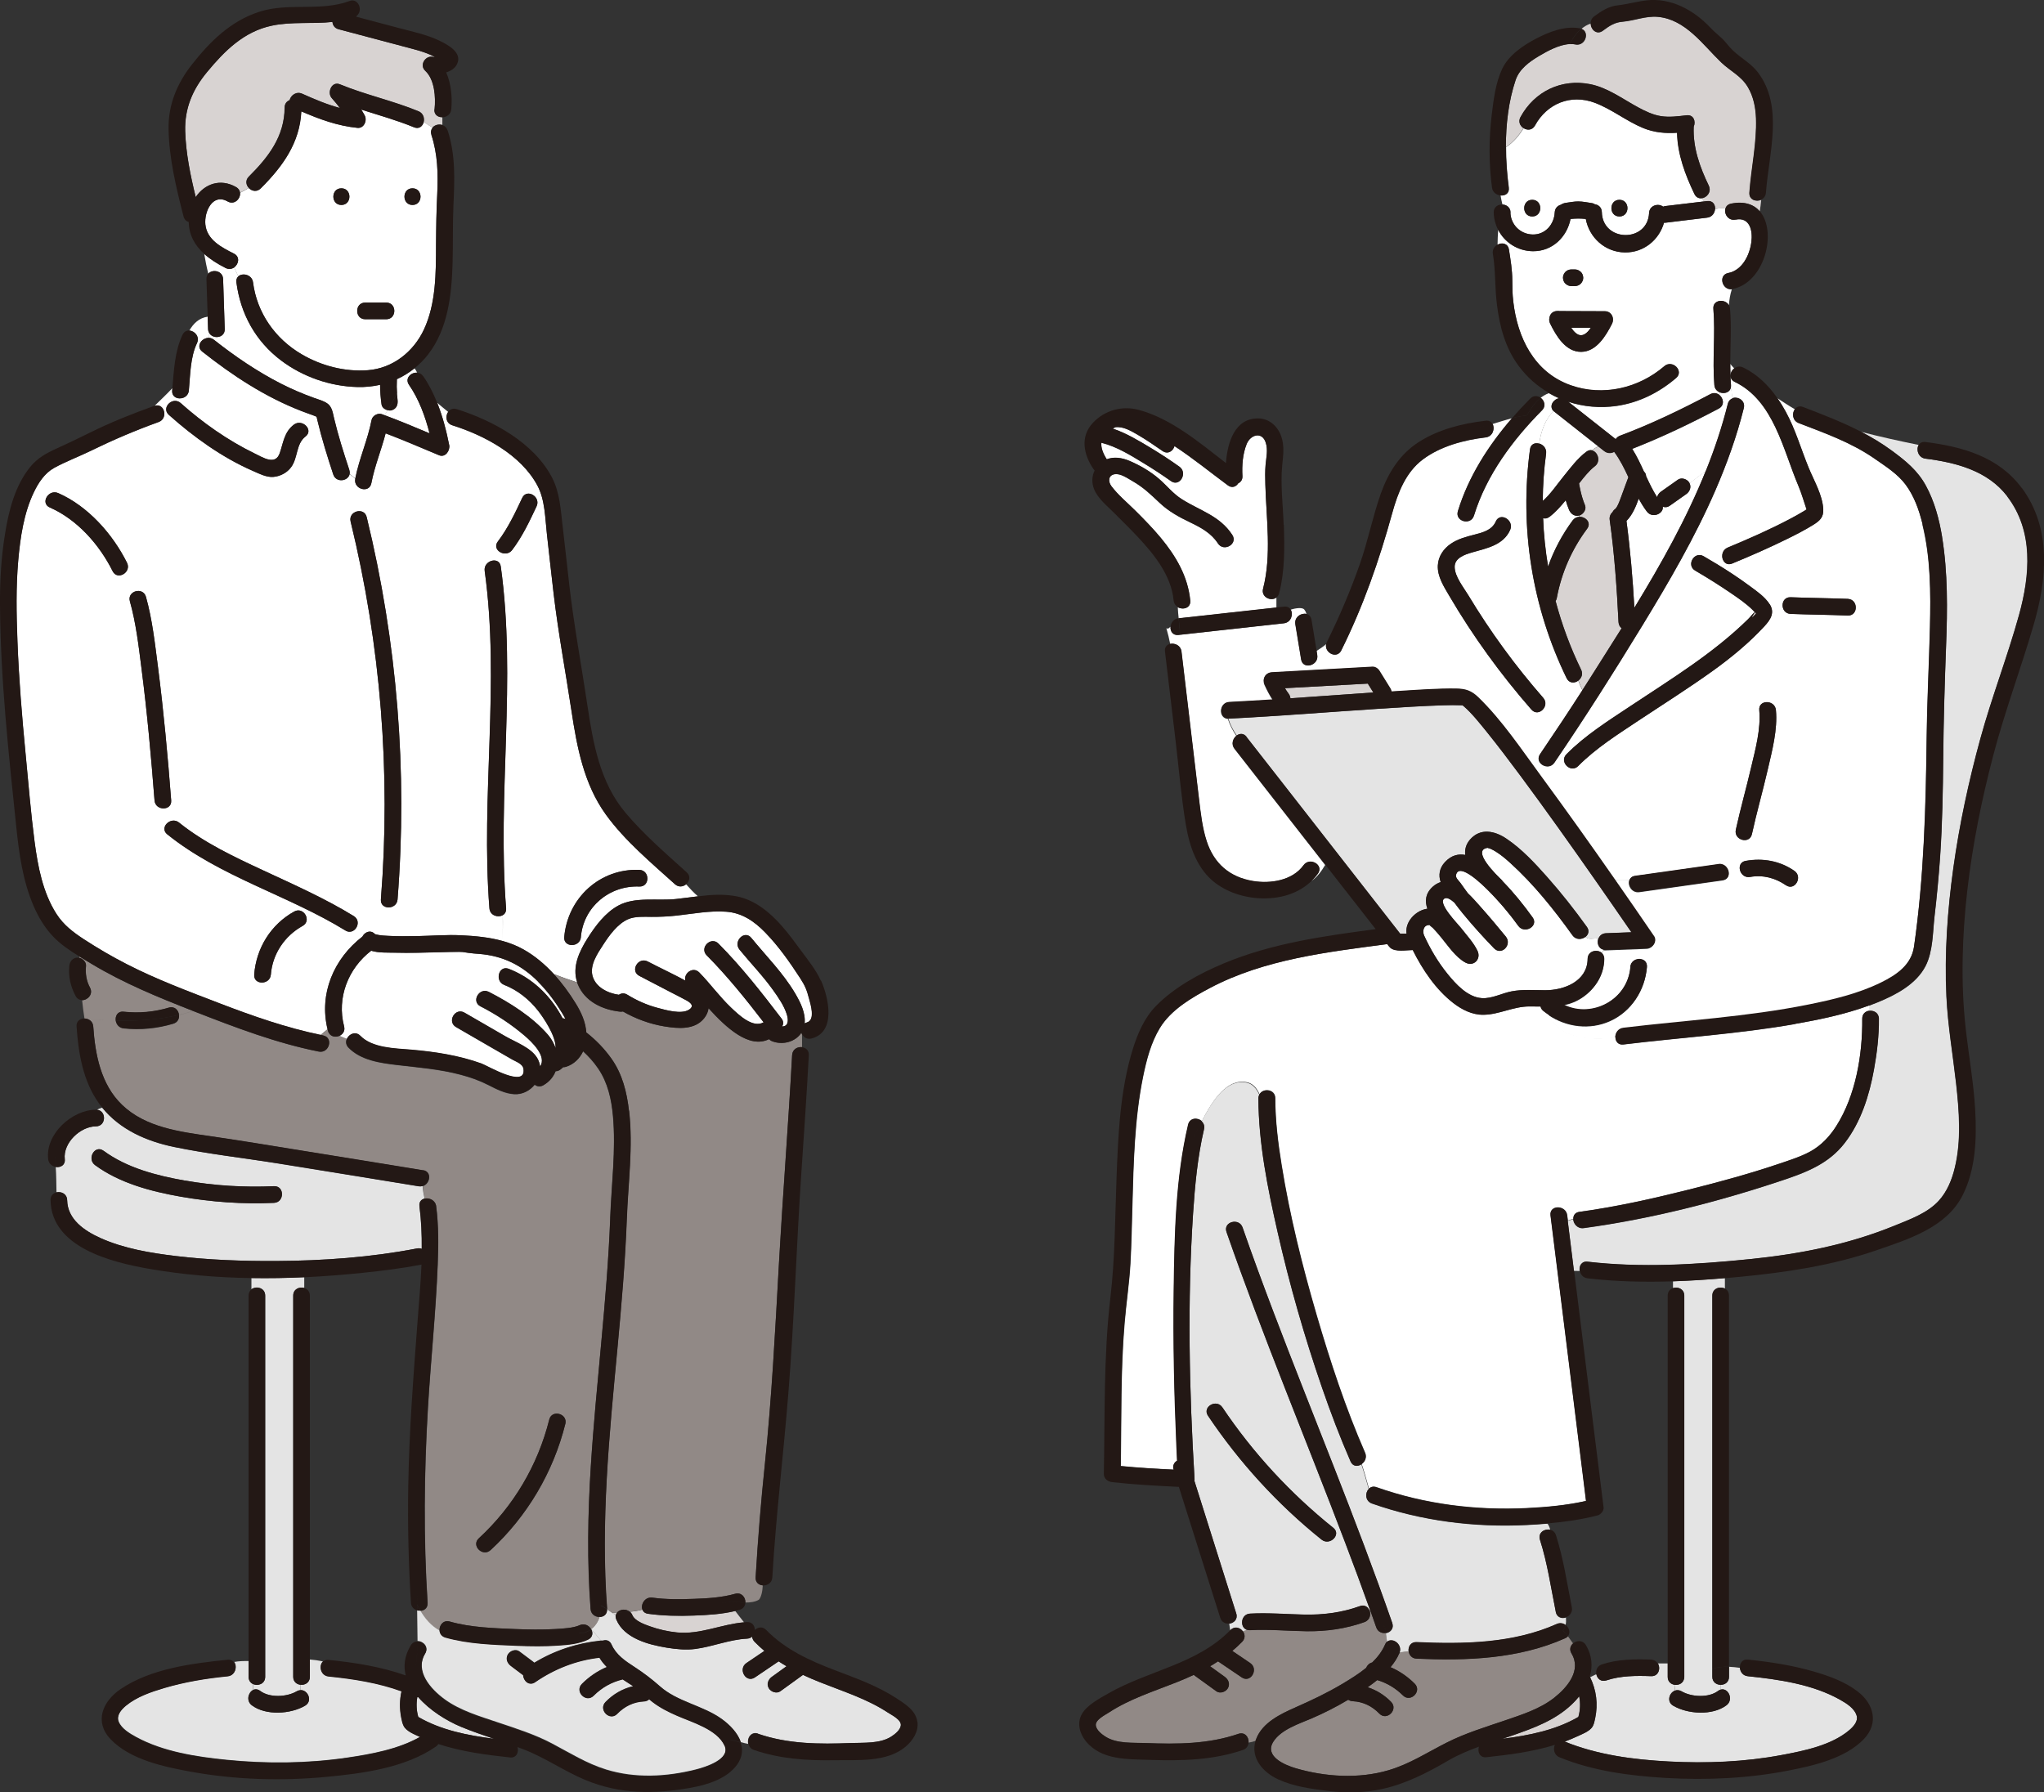 <?xml version="1.0" encoding="UTF-8"?><svg id="b" xmlns="http://www.w3.org/2000/svg" viewBox="0 0 250.39 219.59"><rect x="0" y="0" width="250.39" height="219.59" fill="#333333" stroke="none"/><g id="c"><path d="M38.73,50.85c-.02-.15-.03,0,0,0h0Z" fill="#d8d3d2" stroke-width="0"/><path d="M38.73,50.86s-.02.05.02.08c0-.03-.02-.05-.02-.08Z" fill="#d8d3d2" stroke-width="0"/><path d="M51.23,207.92s-.08,0-.11,0c-.14.8-.11,1.64.12,2.43,2.79,1.62,6.07,2.27,9.28,2.68-1.36-.46-2.72-.92-4.04-1.47-1.74-.72-3.82-2-5.24-3.63Z" fill="#e4e4e4" stroke-width="0"/><path d="M79.78,112.33c-.9,0-1.96-.08-2.81.28-1.32.57-2.34,2-3.09,3.16-.69,1.06-1.65,2.48-1.29,3.8.38,1.39,1.89,2.13,3.23,2.31.28-.2.65-.25,1.03-.01,1.16.71,2.38,1.26,3.7,1.61.98.26,2.9.83,3.85.23.7-.45.22-.85-.3-1.14-.62-.34-1.26-.66-1.9-.99l-3.88-2.02c-1.17-.61-.13-2.37,1.03-1.76,1.52.79,3.09,1.52,4.61,2.34-.23-.87.92-1.79,1.71-.99,1.35,1.38,2.48,2.96,3.89,4.3.95.9,2.68,2.56,3.99,1.8-2.18-2.84-4.44-5.66-6.97-8.2-.93-.93.52-2.38,1.44-1.44,2.81,2.83,5.3,6.01,7.72,9.18.27.35.24.7.07.97.72,0,.83-.67.59-1.45-.33-1.08-1.03-2.08-1.68-2.99-1.25-1.76-2.76-3.3-4.12-4.97-.82-1.01.61-2.46,1.44-1.44,1.84,2.25,3.91,4.31,5.39,6.83.62,1.06,1.28,2.37,1.14,3.64.08-.05.17-.09.28-.11,1.08-.28.47-2.21.27-2.95-.27-1.03-.47-1.53-1.05-2.43-1.28-1.97-2.69-3.98-4.33-5.66-1.33-1.36-2.82-2.39-4.76-2.53-2.05-.15-4.1.26-6.13.48-1.02.11-2.03.16-3.05.15Z" fill="#fff" stroke-width="0"/><path d="M35.92,205.43v-46.7c0-.8.76-1.11,1.35-.94v-1.32c-2.15.1-4.31.14-6.47.1v1.38c.58-.45,1.69-.2,1.69.77v46.7c0,.87-.9,1.16-1.5.88v.75c.26-.14.57-.13.89.11,1.15.86,3.26.75,4.46.05.15-.09.31-.13.45-.14v-.66c-.45-.06-.87-.38-.87-.97Z" fill="#e4e4e4" stroke-width="0"/><path d="M77.46,197.88c.3.71,1.47,1.13,2.12,1.36,1.07.38,2.21.64,3.34.76,2.83.28,5.44-1.01,8.23-1.24-.37-.45-.72-.92-1.08-1.39-1.64.4-3.38.5-5.06.56-1.88.07-3.77.04-5.63-.22-.37-.05-.59-.25-.69-.51-.52.14-1.03.22-1.55.26.13.11.23.24.31.42Z" fill="#d8d3d2" stroke-width="0"/><path d="M92.87,212.41c3.66,1.26,7.51,1.28,11.33,1.13,1.58-.06,3.56.1,4.95-.78.45-.28,1.12-.8,1.19-1.37.09-.7-1.11-1.27-1.61-1.6-2.56-1.67-5.48-2.58-8.29-3.7-.71-.28-1.41-.58-2.09-.9-.93.67-1.85,1.34-2.78,2.01-.45.32-1.14.07-1.4-.37-.3-.51-.08-1.07.37-1.4.6-.43,1.2-.87,1.8-1.3-.33-.19-.65-.39-.97-.6-.97.66-1.94,1.31-2.91,1.97-1.09.74-2.11-1.03-1.03-1.76.73-.5,1.47-.99,2.2-1.49-.42-.35-.82-.72-1.21-1.12-.19-.2-.28-.42-.29-.63-.16.14-.37.24-.64.25-2.16.11-4.18.97-6.32,1.26-1.16.15-2.32.04-3.47-.15-2.24-.36-5.25-1.14-6.21-3.45-.08-.2-.1-.37-.07-.53-.14-.1-.27-.19-.41-.29-.07,0-.14.01-.21.02.07,0,.14-.02.21-.02-.22-.15-.43-.31-.65-.45.03.63-.43.95-.93.95-.19.59-.53,1.11-1.01,1.47.39.47.79.95,1.18,1.42.09,0,.17,0,.25,0,.4-.13.84-.03,1.06.48.56,1.26,1.67,2.01,2.8,2.74,1.12.73,2.12,1.49,3.12,2.37,2.16,1.93,5.26,2.34,7.59,4.02,1,.72,1.96,1.72,2.33,2.84.3.09.6.16.91.22-.19-.7.34-1.57,1.2-1.27Z" fill="#e4e4e4" stroke-width="0"/><path d="M53.23,13.39c.15-1.48.02-3.64-1.14-4.72-.77-.71.04-1.95.99-1.7.06.02.13.02.19.01-.86-.46-1.75-.74-2.7-.99-3.04-.81-6.08-1.61-9.12-2.42-.45-.12-.7-.49-.73-.89-2.46.27-4.99-.06-7.44.46-3.41.72-5.77,3.08-7.92,5.68-1.77,2.13-2.76,4.46-2.68,7.24.08,2.72.64,5.43,1.29,8.08,1.06-1.58,2.98-2.34,4.94-1.23.31.18.46.43.49.7.36-.18.72-.38,1.07-.59-.34-.36-.45-.94,0-1.39,2.41-2.39,4.37-4.92,4.39-8.46,0-.47.27-.78.61-.91.14-.58.81-1.11,1.53-.79,1.53.68,3.04,1.33,4.63,1.75-.31-.41-.64-.81-.99-1.2-.62-.68-.02-2.12.99-1.7,3.14,1.29,6.47,2,9.6,3.29.58.24.75.82.65,1.3.36.25.72.5,1.09.72.27-.33.79-.47,1.22-.32v-.97c-.53.03-1.06-.29-.99-.97Z" fill="#d8d3d2" stroke-width="0"/><path d="M52.85,16.51c-.12-.36-.04-.65.14-.87-.37-.22-.73-.47-1.09-.72-.12.52-.56.93-1.19.67-2.11-.87-4.31-1.48-6.47-2.17.14.23.29.47.42.71.34.62-.08,1.62-.88,1.53-2.47-.25-4.65-1.06-6.88-2.02-.18,3.86-2.28,6.76-4.98,9.44-.48.47-1.09.33-1.45-.05-.35.22-.7.41-1.07.59.08.72-.69,1.53-1.52,1.06-1.85-1.05-2.88,1.26-2.73,2.81.18,1.89,1.97,2.81,3.5,3.58.78.39.59,1.29.03,1.69.17.36.34.73.51,1.1.52-.46,1.67-.21,1.8.74.48,3.74,2.71,6.9,5.94,8.8,2.43,1.42,5.32,2.18,8.13,1.96,3.05-.24,5.59-2.26,6.87-4.99,1.49-3.19,1.47-6.95,1.48-10.4,0-2.1.05-4.18.15-6.28.11-2.45.05-4.81-.72-7.16ZM41.82,25.11c-1.31,0-1.31-2.04,0-2.04s1.31,2.04,0,2.04ZM47.32,39.11h-2.58c-1.31,0-1.31-2.04,0-2.04h2.58c1.31,0,1.31,2.04,0,2.04ZM50.53,25.11c-1.31,0-1.31-2.04,0-2.04s1.31,2.04,0,2.04Z" fill="#fff" stroke-width="0"/><path d="M84.06,108.34c-.37.31-.92.4-1.37,0-2.93-2.65-6.15-5.33-8.47-8.54-2.69-3.73-3.54-8.26-4.21-12.71-.72-4.77-1.61-9.5-2.18-14.3-.29-2.45-.55-4.91-.83-7.36-.22-1.95-.22-4.18-1.17-5.95-2.01-3.76-6.5-6.13-10.42-7.37-.79-.25-.87-1.13-.5-1.64-.45-.35-.89-.74-1.35-1.12.67,1.68,1.13,3.47,1.47,5.18.13.67-.47,1.58-1.25,1.25-2.17-.91-4.34-1.85-6.54-2.68-.53,2.05-1.35,4.02-1.75,6.11-.25,1.29-2.21.74-1.97-.54,0,0,0-.01,0-.02-.22-.19-.45-.38-.69-.56-.17.87-1.66,1.1-2,.04-.72-2.19-1.41-4.39-1.94-6.63-.03-.14-.07-.29-.1-.43-.05-.02-.11-.05-.16-.08-.08-.03-.26-.1-.31-.12-.46-.17-.93-.33-1.39-.51-4.44-1.72-8.43-4.33-12.15-7.28-.84-.66-.03-1.73.84-1.68,0-.2,0-.39.01-.59-.08-.14-.13-.3-.14-.49-.02-.51-.03-1.02-.05-1.52-1.03.14-1.75.82-2.25,1.71.65.04,1.31.76.93,1.55-.82,1.72-.82,3.91-.99,5.78-.08.89-1.07,1.18-1.64.84-.02.15-.04.29-.06.44.23,0,.48.07.7.27,2.69,2.41,5.76,4.57,9.01,6.15,1.09.53,2.6,1.53,3.13-.04.44-1.29.54-2.56,1.71-3.46,1.03-.79,2.48.64,1.44,1.44-1.19.92-.9,2.61-1.77,3.77-.5.68-1.31,1.1-2.15,1.18-.85.08-1.76-.4-2.52-.73-3.75-1.63-7.26-4.16-10.3-6.87-.76-.68-.06-1.7.75-1.71.02-.15.04-.29.06-.44-.26-.15-.44-.43-.4-.84,0-.09.02-.19.02-.28-.69.74-1.44,1.44-2.18,2.17,1.21-.39,1.71,1.54.5,1.98-2.82,1.02-5.53,2.17-8.23,3.49-1.49.73-3.09,1.33-4.55,2.12-1.18.65-1.94,1.81-2.51,3-1.23,2.56-1.66,5.53-1.91,8.33-.29,3.28-.23,6.59-.1,9.88.17,4.66.56,9.32,1.01,13.96.34,3.54.63,7.11,1.09,10.64.4,3.03,1,6.24,2.68,8.85.87,1.36,2.04,2.24,3.37,3.11,1.69,1.1,3.43,2.12,5.23,3.04,3.67,1.88,7.55,3.33,11.4,4.81,4.04,1.55,8.12,2.98,12.36,3.86.29-.24.57-.48.85-.7-1.07-4.36.77-8.65,4.27-11.35.08-.16.2-.29.33-.4-.35-.27-.67-.58-.97-.9-.2.54-.81.94-1.44.55-7.04-4.33-15.33-6.56-21.82-11.78-1.02-.82.43-2.26,1.44-1.44,3.07,2.47,6.7,4.18,10.25,5.83,3.78,1.76,7.6,3.45,11.16,5.63.48.3.56.79.41,1.21.3.32.62.63.97.9.35-.27.84-.32,1.21.1,0,0,0,0,0,0,.14.03.29.07.43.1.39.07.79.09,1.19.11,1.17.06,2.33.05,3.5.03,1.81-.03,3.64-.19,5.45-.1,1.69.08,3.42.24,5.07.7.02-1.06.04-2.11.02-3.17-.58.34-1.57.06-1.64-.84-1.08-13.75,1.32-27.62-.58-41.33-.18-1.29,1.79-1.84,1.97-.54,1.93,13.9-.44,27.93.65,41.87.03.41-.14.69-.4.84.03,1.06,0,2.11-.02,3.17.89.25,1.75.58,2.56,1.04,1.39.79,2.62,1.83,3.71,3.01.95.36,1.91.71,2.86,1.01-.64-1.9.25-3.77,1.26-5.38.95-1.51,2.17-3.15,3.77-4.02,2.07-1.13,4.81-.56,7.08-.81.89-.1,1.79-.23,2.69-.33-.52-.44-.99-.96-1.45-1.47ZM31.14,119.39c.25-3.24,2.04-6.14,4.9-7.72,1.15-.64,2.18,1.13,1.03,1.76-2.2,1.22-3.7,3.43-3.89,5.96-.1,1.3-2.14,1.31-2.04,0ZM13.8,69.98c-1.62-3.25-4.33-6.33-7.7-7.81-1.2-.53-.16-2.28,1.03-1.76,3.65,1.6,6.68,5.02,8.43,8.54.58,1.17-1.18,2.2-1.76,1.03ZM18.93,98.06c-.42-5.38-.9-10.76-1.59-16.11-.35-2.76-.68-5.61-1.43-8.29-.36-1.27,1.61-1.8,1.97-.54.78,2.78,1.1,5.72,1.47,8.58.7,5.44,1.2,10.9,1.62,16.36.1,1.31-1.94,1.3-2.04,0ZM48.7,110.19c-.1,1.3-2.14,1.31-2.04,0,1.23-15.52-.02-31.17-3.71-46.3-.31-1.28,1.66-1.82,1.97-.54,3.73,15.29,5.02,31.14,3.78,46.84ZM65.73,62.03c-.87,1.85-1.75,3.72-2.99,5.35-.78,1.03-2.55.02-1.76-1.03,1.24-1.63,2.13-3.51,2.99-5.35.56-1.19,2.31-.15,1.76,1.03ZM78.32,108.61c-3.67-.15-6.84,2.48-7.17,6.19-.11,1.3-2.15,1.31-2.04,0,.42-4.78,4.36-8.42,9.2-8.23,1.31.05,1.31,2.09,0,2.04Z" fill="#fff" stroke-width="0"/><path d="M25.61,41.39c.2.01.41.08.6.24,2.56,2.02,5.27,3.87,8.18,5.36,1.33.68,2.7,1.27,4.11,1.77.52.19,1.11.34,1.57.65.62.42.69,1.15.85,1.82.51,2.14,1.18,4.25,1.87,6.34.06.18.07.35.04.5.24.18.47.37.69.56.48-2.45,1.52-4.73,2-7.18.1-.51.76-.89,1.25-.71.11.04.21.08.32.12.14-.19.28-.39.41-.6-.37-.08-.71-.34-.76-.71-.11-.8-.18-1.6-.18-2.4-.9.2-1.83.3-2.77.27-3.33-.08-6.68-1.24-9.34-3.24-3.13-2.35-4.99-5.72-5.49-9.58-.04-.34.06-.58.24-.74-.17-.37-.34-.74-.51-1.1-.28.2-.66.27-1.06.07-.96-.49-1.87-1.05-2.61-1.72.14.82.29,1.63.5,2.42.52-.58,1.78-.36,1.81.67.06,2.04.14,4.08.2,6.12.03,1.12-1.44,1.28-1.9.49-.02.2-.02.39-.01.59Z" fill="#fff" stroke-width="0"/><path d="M52.62,53.09c-.53-2.1-1.31-4.2-2.52-5.95-.54-.79.24-1.54,1-1.48-.09-.19-.19-.37-.32-.54-.67.54-1.39.99-2.17,1.34,0,.04,0,.08,0,.12-.03.54-.02,1.08.02,1.62.09-.16.18-.31.27-.46-.09.15-.19.31-.27.46,0,.04,0,.08,0,.11.02.21.04.43.06.64.01.12.07.55,0,.05.07.55-.12,1.09-.71,1.25-.15.04-.33.04-.5,0-.13.21-.26.41-.41.6,1.86.69,3.7,1.45,5.53,2.23Z" fill="#fff" stroke-width="0"/><path d="M71.83,126.49c1.17.92,2.22,2,3.08,3.22,1.34,1.9,1.88,4.1,2.14,6.38.51,4.43-.12,8.89-.28,13.32-.2,5.29-.65,10.56-1.15,15.83-.99,10.6-2.06,21.23-1.26,31.88,0,0,0,.02,0,.03.22.14.43.3.65.45.19-.02.38-.04.58-.05.34-.4,1.08-.49,1.55-.1.52-.04,1.03-.12,1.55-.26-.23-.63.31-1.59,1.23-1.46,1.67.23,3.41.21,5.09.15,1.68-.06,3.41-.16,5.04-.62.78-.22,1.29.44,1.26,1.07.59,0,1.16-.06,1.65-.34.27-.27.45-1,.48-1.76-.48-.03-.91-.36-.88-.98.27-4.67.65-9.32,1.14-13.97.84-8.12,1.26-16.24,1.71-24.39.48-8.55,1.16-17.08,1.62-25.63.04-.72.67-1.04,1.22-.97v-1.54c-.04-.07-.07-.15-.1-.23-.72,1.11-2.24,1.54-3.54,1.06-.17-.06-.31-.16-.42-.27-2.42,1.2-5.22-1.37-7.41-3.79-.05.42-.23.84-.55,1.24-1.17,1.45-3.2,1.25-4.84.99-1.8-.29-3.52-.93-5.1-1.83-.11.03-.23.04-.36.02-2.15-.24-4.32-1.25-5.17-3.37-.03-.07-.05-.15-.08-.22-.95-.3-1.91-.65-2.86-1.01,1.01,1.1,1.89,2.31,2.66,3.56.69,1.11,1.24,2.31,1.32,3.6Z" fill="#918986" stroke-width="0"/><path d="M74.74,149.22c.16-4.15.71-8.32.34-12.48-.19-2.08-.64-4.12-1.84-5.86-.52-.76-1.14-1.45-1.82-2.07-.41.88-1.12,1.59-2.09,1.9-.13.04-.25.05-.36.05-.11.1-.22.2-.35.3-.19.14-.39.2-.57.19-.26.67-.74,1.27-1.48,1.71-.41.24-.8.17-1.08-.06-.59.74-1.51,1.23-2.53,1.16-1.11-.07-2.14-.6-3.11-1.1-1.12-.57-2.22-.96-3.43-1.28-2.57-.68-5.15-.88-7.78-1.19-2.05-.24-4.45-.57-5.96-2.13-.33-.34-.35-.75-.2-1.08-.3-.12-.6-.24-.89-.38-.52.24-1.23.1-1.42-.61-.02-.06-.03-.13-.05-.19-.28.22-.56.46-.85.7.11.02.22.05.32.07,1.29.26.74,2.22-.54,1.97-5.23-1.05-10.21-2.95-15.16-4.88-.09-.03-.17-.07-.26-.1-.56.19-1.13.36-1.7.5.05.44-.16.91-.71,1.07-1.98.59-4.03.79-6.08.57-.57-.06-.89-.5-.96-.95-1.14-.03-2.28-.1-3.41-.2,1.13.09,2.27.17,3.41.2-.08-.57.24-1.17.96-1.09,1.89.2,3.72.05,5.54-.5.71-.21,1.19.32,1.25.89.57-.14,1.14-.3,1.7-.5-4.23-1.65-8.42-3.37-12.33-5.71-.52-.31-1.06-.63-1.59-.96,0,.06,0,.12,0,.17.45.1.87.52.83,1-.09.94.05,1.81.49,2.65.43.8-.29,1.54-.97,1.54.07.76.18,1.5.29,2.25.51,0,1.03.33,1.08.98.23,3.44.93,7.1,3.52,9.59,2.89,2.79,7.11,3.31,10.9,3.86,3.78.55,7.55,1.18,11.33,1.79,4.89.79,9.78,1.58,14.66,2.38,1.11.18.86,1.66-.05,1.94.05.52.13,1.03.24,1.53.56-.13,1.31.19,1.41.94.31,2.36.28,4.75.19,7.13-.23,5.87-.85,11.72-1.2,17.59-.47,7.95-.55,15.91-.04,23.86.04.63-.4.95-.88.98.57,1,1.35,1.91,2.35,2.44-.07-.65.44-1.37,1.25-1.14,2.55.73,5.38.81,8.01.92,1.62.07,3.26.1,4.88,0,.94-.05,2.28-.13,3.01-.47.48-.22.94-.06,1.23.24-.02-.03-.05-.06-.07-.08.02.03.05.06.07.08.04.04.07.08.11.13.03.04.06.07.09.11.48-.36.82-.89,1.01-1.47-.52,0-1.06-.32-1.11-.98-.44-5.82-.34-11.65.03-17.47.64-10.16,1.99-20.26,2.38-30.44ZM69.25,174.46c-1.48,5.92-4.67,11.31-9.15,15.45-.96.89-2.41-.55-1.44-1.44,4.24-3.91,7.23-8.95,8.63-14.55.32-1.27,2.28-.73,1.97.54Z" fill="#918986" stroke-width="0"/><path d="M65.94,120.29c-2.04-2.06-4.36-3.19-7.24-3.42-.45-.03-.89-.07-1.33-.13-.15-.02-.69-.1-.65-.1-.17-.01-.35-.02-.52-.02-.72,0-1.45.02-2.17.04-1.9.05-3.8.12-5.7.06-.75-.02-1.95.04-2.86-.24-2.83,2.17-4.23,5.77-3.32,9.26.15.56-.15.97-.55,1.16.29.14.59.26.89.38.26-.59,1.06-.96,1.65-.36,1.45,1.5,4.22,1.53,6.16,1.69,2.93.25,5.89.7,8.67,1.7.75.27,5.51,3.13,5.15.65-.09-.62-.89-.87-1.37-1.14-.8-.46-1.61-.93-2.41-1.39-1.49-.86-2.99-1.73-4.48-2.59-1.14-.66-.11-2.42,1.03-1.76,1.67.96,3.33,1.93,5,2.89,1.24.72,3.18,1.4,3.93,2.7.19.32.3.66.34,1,.86-1.25-1.02-3.02-1.93-3.8-1.65-1.4-3.46-2.59-5.38-3.57-1.17-.6-.14-2.36,1.03-1.76,2.56,1.32,5.31,3.04,7.22,5.23.42.48.75,1.05.95,1.65.1-1.46-1.55-3.83-2.13-4.57-1.08-1.38-2.5-2.53-4.15-3.17-1.21-.47-.68-2.44.54-1.97,2.47.96,4.48,2.68,5.92,4.9.23.35.46.74.68,1.16.12,0,.24.03.36.09-.14-.26-.28-.52-.44-.78-.83-1.36-1.78-2.64-2.9-3.77Z" fill="#fff" stroke-width="0"/><path d="M8.22,147.03c.04,2.37,2.14,3.77,4.09,4.65,2.87,1.29,6.13,1.83,9.23,2.2,4.06.48,8.16.63,12.25.61,5.76-.03,11.63-.44,17.29-1.54.22-.04.41-.02.58.05.02-1.75-.06-3.5-.28-5.22-.07-.54.24-.85.63-.94-.11-.5-.2-1.01-.24-1.53-.15.04-.31.06-.49.03-2.02-.33-4.04-.66-6.06-.99-3.77-.61-7.55-1.22-11.32-1.83-4.17-.67-8.42-1.14-12.56-1.99-3.39-.7-6.63-2.12-8.83-4.83-.22.06-.43.15-.64.26,1.19.11,1.15,2.02-.12,2.03-1.93.02-4.05,2.04-3.82,4.02.08.73-.52,1.05-1.1.96.07,1.04.07,2.08.09,3.11.58-.13,1.28.19,1.29.96ZM12.68,140.98c2.88,2.12,6.52,3.05,9.99,3.66,3.58.63,7.26.86,10.89.69,1.31-.06,1.31,1.98,0,2.04-3.82.17-7.67-.1-11.43-.76-3.63-.64-7.47-1.65-10.48-3.86-1.05-.77-.03-2.54,1.03-1.76Z" fill="#e4e4e4" stroke-width="0"/><path d="M75.02,197.61c.14.1.27.19.41.29.03-.13.09-.24.17-.34-.19.01-.38.03-.58.05Z" fill="#d8d3d2" stroke-width="0"/><path d="M88.76,213.83c-.92-2-3.98-2.85-5.82-3.66-1.06-.46-2.08-.98-3-1.68-.14-.11-.27-.22-.41-.33-.16.15-.38.25-.65.26-1.28.06-2.38.61-3.26,1.52-.92.94-2.36-.5-1.44-1.44.95-.98,2.11-1.64,3.4-1.94-.42-.28-.86-.55-1.29-.84-1.37.33-2.55.99-3.56,2-.93.93-2.37-.51-1.44-1.44.89-.89,1.92-1.59,3.06-2.07-.35-.35-.65-.72-.91-1.15-2.85.32-5.52,1.37-7.87,3-.74.51-1.45-.15-1.48-.86l-1.5-1.13c-.44-.33-.67-.87-.37-1.4.26-.44.95-.7,1.4-.37.56.42,1.12.84,1.68,1.26.06.04.11.09.16.13,2.48-1.51,5.23-2.4,8.14-2.71,0,0,.01,0,.02,0-.39-.47-.79-.95-1.18-1.42,0,0,0,0-.01.01.24.44.2,1-.39,1.27-1.12.52-2.39.64-3.62.72-1.68.12-3.37.09-5.05.03-2.89-.12-6.01-.21-8.81-1.01-.45-.13-.67-.47-.71-.83-.99-.53-1.78-1.44-2.35-2.44-.13,0-.27,0-.4-.04,0,1.25.05,2.51.05,3.77.71,0,1.42.73.94,1.51-1.31,2.18.68,4.38,2.39,5.63,1.91,1.39,4.3,2.08,6.52,2.83,2.24.75,4.52,1.47,6.62,2.58,2.2,1.16,4.24,2.45,6.63,3.19,3.55,1.1,7.39.9,10.97,0,1.12-.28,4.34-1.25,3.55-2.97Z" fill="#e4e4e4" stroke-width="0"/><path d="M72.43,199.58s-.06-.07-.09-.11c.03.04.06.08.08.12,0,0,0,0,.01-.01Z" fill="#d8d3d2" stroke-width="0"/><path d="M51.42,212.75c-.66-.31-1.61-.66-1.96-1.33-.16-.31-.23-.7-.3-1.03-.21-1.09-.2-2.17.04-3.21-2.85-1.05-5.95-1.52-8.93-1.82-.99-.1-1.23-1.31-.71-1.82-.53-.11-1.07-.19-1.6-.23v2.12c0,.72-.62,1.05-1.17.97v.66c.92-.06,1.56,1.33.58,1.91-1.77,1.04-4.81,1.24-6.52-.05-.72-.54-.45-1.56.14-1.87v-.75c-.31-.15-.53-.44-.53-.88v-1.92c-.58-.01-1.18,0-1.76.11.41.55.14,1.63-.79,1.73-2.63.26-5.25.69-7.78,1.44-1.61.48-3.37,1.08-4.69,2.17-.63.52-1.19,1.23-.89,1.97.34.85,1.37,1.46,2.16,1.89,3.3,1.79,7.35,2.41,11.04,2.78,4.88.49,9.89.45,14.75-.26,2.99-.44,6.29-1.04,8.98-2.56-.02,0-.03-.01-.05-.02Z" fill="#e4e4e4" stroke-width="0"/><path d="M50.53,25.11c1.31,0,1.31-2.04,0-2.04s-1.31,2.04,0,2.04Z" fill="#231815" stroke-width="0"/><path d="M41.82,25.11c1.31,0,1.31-2.04,0-2.04s-1.31,2.04,0,2.04Z" fill="#231815" stroke-width="0"/><path d="M47.32,37.07h-2.58c-1.31,0-1.31,2.04,0,2.04h2.58c1.31,0,1.31-2.04,0-2.04Z" fill="#231815" stroke-width="0"/><path d="M47.99,50.26c.59-.16.79-.71.71-1.25.07.5.01.07,0-.05-.02-.21-.04-.43-.06-.64,0-.04,0-.08,0-.11-.39.68-.73,1.4-1.14,2.06.17.04.34.04.5,0Z" fill="#231815" stroke-width="0"/><path d="M54.82,15.97c-.11-.34-.34-.55-.61-.64v3.04-3.04c-.43-.15-.94-.02-1.22.32.33.19.66.36,1.02.48-.35-.12-.69-.29-1.02-.48-.18.22-.25.51-.14.87.77,2.35.83,4.72.72,7.16-.1,2.09-.14,4.18-.15,6.28-.01,3.45,0,7.21-1.48,10.4-1.27,2.73-3.81,4.76-6.87,4.99-2.82.22-5.7-.53-8.13-1.96-3.23-1.89-5.46-5.06-5.94-8.8-.12-.95-1.28-1.21-1.8-.74.4.86.82,1.72,1.36,2.46-.53-.75-.96-1.61-1.36-2.46-.18.16-.29.41-.24.74.5,3.87,2.36,7.23,5.49,9.58,2.66,2,6.01,3.16,9.34,3.24.95.02,1.88-.07,2.77-.27,0,.8.07,1.61.18,2.4.05.37.39.63.76.71.41-.66.75-1.38,1.14-2.06-.04-.54-.05-1.08-.02-1.62,0-.04,0-.08,0-.12.77-.35,1.5-.8,2.17-1.34-.12-.16-.27-.32-.45-.45.18.13.32.28.45.45.6-.49,1.16-1.05,1.65-1.68,2.44-3.15,2.89-7.33,3-11.19.07-2.4,0-4.79.11-7.19.14-3.09.26-6.11-.72-9.1Z" fill="#231815" stroke-width="0"/><path d="M53.85,4.99c-1.59-.76-3.31-1.11-5-1.56-1.74-.46-3.49-.93-5.23-1.39.07-.07.13-.15.2-.22.63-.69.02-2.08-.99-1.7-3.57,1.33-7.49.15-11.09,1.33-3.48,1.13-6,3.62-8.22,6.44-1.83,2.33-2.92,4.93-2.87,7.91.06,3.61.94,7.23,1.83,10.71.1.39.35.61.64.69.03,1.64.78,2.9,1.9,3.91-.11-.64-.22-1.28-.37-1.92.15.64.26,1.29.37,1.92.75.67,1.65,1.24,2.61,1.72.4.2.78.13,1.06-.07-.19-.39-.38-.77-.58-1.13.2.35.39.73.58,1.13.55-.4.74-1.3-.03-1.69-1.52-.77-3.31-1.68-3.5-3.58-.15-1.55.88-3.86,2.73-2.81.83.47,1.6-.33,1.52-1.06-.63.31-1.27.59-1.91.87.64-.28,1.29-.55,1.91-.87-.03-.27-.18-.53-.49-.7-1.96-1.11-3.88-.35-4.94,1.23-.65-2.65-1.21-5.36-1.29-8.08-.08-2.78.91-5.11,2.68-7.24,2.15-2.6,4.51-4.96,7.92-5.68,2.45-.52,4.98-.19,7.44-.46.03.4.28.77.73.89,3.04.81,6.08,1.61,9.12,2.42.95.25,1.84.52,2.7.99-.07,0-.13,0-.19-.01-.95-.24-1.76.99-.99,1.7,1.16,1.08,1.29,3.24,1.14,4.72-.07.68.45,1,.99.97v-2.51,2.51c.49-.03.99-.35,1.05-.97.14-1.39,0-3.12-.62-4.53.58-.18,1.09-.51,1.33-1.02.68-1.4-1.11-2.36-2.13-2.85Z" fill="#231815" stroke-width="0"/><path d="M98.26,128.29v1.84-1.84c-.55-.07-1.18.25-1.22.97-.47,8.55-1.14,17.08-1.62,25.63-.46,8.15-.87,16.27-1.71,24.39-.48,4.65-.86,9.31-1.14,13.97-.04.62.4.94.88.98.01-.37,0-.75-.08-1.09.07.34.09.72.08,1.09.53.04,1.12-.29,1.16-.98.44-7.53,1.36-15,1.96-22.51.73-9.07.99-18.18,1.61-27.26.32-4.74.65-9.47.9-14.21.03-.59-.36-.91-.82-.97Z" fill="#231815" stroke-width="0"/><path d="M36.79,207.07v1.29-1.29c-.15,0-.3.05-.45.14-1.21.71-3.31.82-4.46-.05-.32-.24-.64-.24-.89-.11v1.6-1.6c-.58.31-.86,1.33-.14,1.87,1.71,1.28,4.75,1.09,6.52.05.98-.57.34-1.97-.58-1.91Z" fill="#231815" stroke-width="0"/><path d="M36.88,203.34c.36-.05.72-.05,1.08-.03v-44.58c0-.51-.31-.82-.69-.94v2.17-2.17c-.59-.18-1.35.13-1.35.94v46.7c0,.59.41.91.87.97v-1.5,1.5c.56.07,1.17-.25,1.17-.97v-2.12c-.36-.02-.72-.02-1.08.03Z" fill="#231815" stroke-width="0"/><path d="M30.8,157.97v6.24-6.24c-.21.16-.35.42-.35.77v44.78c.39,0,.77.03,1.13.03-.36,0-.74-.02-1.13-.03v1.92c0,.44.23.73.53.88v-1.28,1.28c.6.29,1.5,0,1.5-.88v-46.7c0-.96-1.1-1.22-1.69-.77Z" fill="#231815" stroke-width="0"/><path d="M22.67,144.64c-3.47-.61-7.11-1.54-9.99-3.66-1.06-.78-2.08.99-1.03,1.76,3.01,2.21,6.85,3.22,10.48,3.86,3.76.66,7.62.94,11.43.76,1.31-.06,1.31-2.1,0-2.04-3.63.16-7.31-.06-10.89-.69Z" fill="#231815" stroke-width="0"/><path d="M51.09,197.29c.13.04.27.05.4.04-.14-.25-.27-.51-.39-.77,0,.24-.01.48-.01.73Z" fill="#231815" stroke-width="0"/><path d="M53.43,147.78c-.1-.75-.84-1.07-1.41-.94.38,1.73,1.04,3.37,1.17,5.11-.13-1.73-.79-3.38-1.17-5.11-.4.09-.7.4-.63.94.22,1.73.3,3.47.28,5.22-.17-.07-.37-.09-.58-.05-5.66,1.09-11.53,1.51-17.29,1.54-4.09.02-8.19-.12-12.25-.61-3.1-.37-6.36-.91-9.23-2.2-1.96-.88-4.05-2.28-4.09-4.65-.01-.77-.71-1.08-1.29-.96.03,1.31.09,2.59.38,3.83-.29-1.24-.35-2.53-.38-3.83-.41.09-.76.41-.75.96.09,5.79,7.46,7.6,11.98,8.4,4.14.73,8.39,1.09,12.64,1.15v-.97.97c2.16.03,4.32,0,6.47-.1v-.62.62c2.39-.11,4.77-.3,7.12-.54,2.41-.25,4.84-.55,7.23-1.01-.09,2.28-.3,4.56-.47,6.81-.51,6.77-1.04,13.53-1.15,20.32-.08,4.77.03,9.54.33,14.3.03.51.37.82.75.93,0-.24,0-.48.01-.73-.05-.12-.11-.24-.15-.36.05.12.1.24.15.36,0-.4.02-.79.05-1.18-.03.39-.04.78-.05,1.18.12.26.25.52.39.77.48-.03.92-.35.88-.98-.51-7.95-.43-15.91.04-23.86.35-5.86.97-11.72,1.2-17.59.09-2.37.12-4.77-.19-7.13Z" fill="#231815" stroke-width="0"/><path d="M11.88,135.95c-.59.31-1.16.77-1.72,1.11.56-.34,1.12-.8,1.72-1.11-.04,0-.08,0-.12,0-2.94.02-6.22,2.98-5.86,6.06.06.56.49.88.94.96-.03-.47-.08-.95-.14-1.42v.2-.2c.07.47.11.95.14,1.42.57.09,1.18-.22,1.1-.96-.23-1.98,1.89-4.01,3.82-4.02,1.27-.01,1.31-1.92.12-2.03Z" fill="#231815" stroke-width="0"/><path d="M72.23,199.34l.11.13s-.07-.09-.11-.13Z" fill="#231815" stroke-width="0"/><path d="M70.93,200.08c.58,0,1.07-.18,1.48-.48-.02-.04-.05-.08-.08-.12l-.11-.13c-.29-.3-.75-.46-1.23-.24-.73.34-2.07.42-3.01.47-1.62.09-3.26.06-4.88,0-2.63-.11-5.46-.19-8.01-.92-.81-.23-1.32.49-1.25,1.14.59.32,1.26.51,2,.51-.74,0-1.41-.19-2-.51.04.36.26.7.71.83,2.79.8,5.92.89,8.81,1.01,1.68.07,3.37.09,5.05-.03,1.22-.08,2.49-.2,3.62-.72.59-.27.63-.83.39-1.27-.4.3-.9.48-1.48.48Z" fill="#231815" stroke-width="0"/><path d="M91.31,196.33c-1.13,0-2.38-.26-3.45.27,1.07-.53,2.31-.28,3.45-.27.03-.63-.48-1.29-1.26-1.07-1.63.46-3.35.56-5.04.62-1.68.06-3.42.09-5.09-.15-.91-.13-1.46.83-1.23,1.46.34-.09.67-.22,1.01-.38-.34.17-.67.29-1.01.38.09.25.31.45.69.51,1.86.26,3.75.29,5.63.22,1.68-.06,3.41-.17,5.06-.56-.19-.25-.38-.5-.58-.75.2.25.39.5.58.75.17-.04.35-.08.52-.13.48-.14.7-.51.72-.9Z" fill="#231815" stroke-width="0"/><path d="M77.05,136.09c-.26-2.28-.8-4.48-2.14-6.38-.86-1.22-1.91-2.3-3.08-3.22-.08-1.29-.63-2.49-1.32-3.6-.77-1.25-1.66-2.46-2.66-3.56-.87-.33-1.75-.68-2.62-1.03.87.35,1.75.7,2.62,1.03-1.09-1.18-2.31-2.23-3.71-3.01-.81-.46-1.67-.79-2.56-1.04-.01.6-.02,1.2-.02,1.79,0-.6.01-1.2.02-1.79-1.64-.46-3.38-.62-5.07-.7-1.81-.09-3.64.07-5.45.1-1.17.02-2.33.03-3.5-.03-.4-.02-.8-.04-1.19-.11-.15-.03-.29-.07-.43-.1,0,0,0,0,0,0-.38-.42-.86-.37-1.21-.1.51.39,1.08.71,1.74.9-.66-.19-1.23-.51-1.74-.9-.14.1-.25.24-.33.4-3.5,2.7-5.33,6.98-4.27,11.35.21-.16.41-.31.63-.44-.22.13-.43.28-.63.44.02.06.03.13.05.19.19.71.9.86,1.42.61-.45-.21-.87-.47-1.24-.84.37.37.79.63,1.24.84.4-.19.7-.6.55-1.16-.92-3.48.49-7.08,3.32-9.26.91.29,2.11.22,2.86.24,1.9.05,3.8-.02,5.7-.06.72-.02,1.45-.04,2.17-.04.17,0,.35,0,.52.02-.04,0,.5.08.65.1.44.06.89.1,1.33.13,2.88.23,5.2,1.36,7.24,3.42,1.12,1.13,2.07,2.41,2.9,3.77.16.25.31.51.44.78-.12-.05-.24-.08-.36-.09-.22-.42-.45-.81-.68-1.16-1.44-2.22-3.45-3.94-5.92-4.9-1.22-.47-1.76,1.5-.54,1.97,1.65.64,3.06,1.79,4.15,3.17.58.75,2.23,3.11,2.13,4.57-.21-.6-.53-1.16-.95-1.65-1.91-2.19-4.66-3.92-7.22-5.23-1.17-.6-2.2,1.16-1.03,1.76,1.92.99,3.73,2.17,5.38,3.57.91.77,2.79,2.55,1.93,3.8-.05-.34-.16-.67-.34-1-.75-1.3-2.69-1.98-3.93-2.7-1.67-.96-3.33-1.93-5-2.89-1.14-.66-2.17,1.1-1.03,1.76,1.49.86,2.99,1.73,4.48,2.59.8.46,1.61.93,2.41,1.39.48.28,1.28.53,1.37,1.14.36,2.47-4.4-.38-5.15-.65-2.78-1-5.74-1.45-8.67-1.7-1.94-.16-4.7-.2-6.16-1.69-.58-.6-1.38-.23-1.65.36.77.31,1.53.61,2.15,1.23-.61-.61-1.38-.92-2.15-1.23-.15.34-.13.74.2,1.08,1.52,1.56,3.91,1.89,5.96,2.13,2.63.31,5.2.5,7.78,1.19,1.21.32,2.32.71,3.43,1.28.97.49,2.01,1.02,3.11,1.1,1.01.07,1.93-.42,2.53-1.16.28.22.68.3,1.08.06.74-.43,1.22-1.03,1.48-1.71.18,0,.37-.05.57-.19.13-.09.25-.19.35-.3.11,0,.23-.01.36-.05.97-.31,1.68-1.02,2.09-1.9.68.62,1.3,1.31,1.82,2.07,1.2,1.74,1.65,3.78,1.84,5.86.37,4.16-.18,8.32-.34,12.48-.39,10.18-1.74,20.28-2.38,30.44-.37,5.82-.47,11.65-.03,17.47.05.66.6.99,1.11.98.15-.45.2-.93.15-1.4-.07-.03-.14-.07-.21-.1.07.03.14.06.21.1,0-.03,0-.07,0-.1,0,.03,0,.07,0,.1.26.13.52.28.77.45,0,0,0-.02,0-.03-.81-10.65.26-21.28,1.26-31.88.49-5.27.95-10.54,1.15-15.83.16-4.43.79-8.89.28-13.32Z" fill="#231815" stroke-width="0"/><path d="M73.59,196.71c.04.47,0,.95-.15,1.4.5,0,.96-.32.93-.95-.25-.17-.51-.32-.77-.45Z" fill="#231815" stroke-width="0"/><path d="M39.6,126.85c-.11-.02-.22-.05-.32-.07-.48.4-.98.8-1.58,1.1.6-.3,1.1-.7,1.58-1.1-4.24-.88-8.32-2.31-12.36-3.86-3.85-1.48-7.73-2.92-11.4-4.81-1.8-.92-3.54-1.94-5.23-3.04-1.33-.87-2.5-1.76-3.37-3.11-1.67-2.61-2.28-5.82-2.68-8.85-.46-3.53-.75-7.1-1.09-10.64-.45-4.64-.83-9.3-1.01-13.96-.12-3.29-.19-6.59.1-9.88.25-2.8.68-5.77,1.91-8.33.57-1.19,1.33-2.35,2.51-3,1.46-.8,3.05-1.39,4.55-2.12,2.69-1.32,5.4-2.47,8.23-3.49,1.21-.44.71-2.37-.5-1.98-.42.41-.83.83-1.23,1.29v-.2.2c.4-.46.81-.88,1.23-1.29-.01,0-.03,0-.04.01-2.69.97-5.32,2.01-7.88,3.28-1.35.67-2.7,1.32-4.07,1.94-1.28.58-2.37,1.17-3.27,2.29-1.84,2.28-2.61,5.32-3.06,8.15C.14,68.27-.02,71.2,0,74.14c.06,9.07,1.05,18.11,1.99,27.13.34,3.29.8,6.63,2.11,9.69.6,1.39,1.38,2.71,2.43,3.8.91.95,2.04,1.71,3.18,2.41.02-.24.09-.47.25-.71-.16.24-.22.47-.25.71.53.33,1.07.64,1.59.96,3.91,2.34,8.1,4.06,12.33,5.71.55-.19,1.09-.4,1.62-.64-.53.24-1.07.45-1.62.64.09.03.17.07.26.1,4.95,1.93,9.93,3.84,15.16,4.88,1.28.26,1.83-1.71.54-1.97Z" fill="#231815" stroke-width="0"/><path d="M20.97,98.06c-.42-5.46-.92-10.93-1.62-16.36-.37-2.86-.69-5.8-1.47-8.58-.35-1.26-2.32-.73-1.97.54.76,2.69,1.08,5.53,1.43,8.29.69,5.35,1.17,10.73,1.59,16.11.1,1.3,2.14,1.31,2.04,0Z" fill="#231815" stroke-width="0"/><path d="M7.13,60.41c-1.19-.52-2.23,1.24-1.03,1.76,3.37,1.48,6.08,4.56,7.7,7.81.59,1.17,2.34.14,1.76-1.03-1.75-3.52-4.78-6.94-8.43-8.54Z" fill="#231815" stroke-width="0"/><path d="M43.34,112.23c-3.56-2.19-7.38-3.87-11.16-5.63-3.55-1.65-7.18-3.36-10.25-5.83-1.01-.81-2.47.62-1.44,1.44,6.49,5.22,14.78,7.46,21.82,11.78.64.39,1.24,0,1.44-.55-.19-.21-.38-.43-.55-.65.17.22.36.44.55.65.15-.41.07-.91-.41-1.21Z" fill="#231815" stroke-width="0"/><path d="M61.35,69.4c-.18-1.29-2.14-.74-1.97.54,1.9,13.71-.5,27.58.58,41.33.07.9,1.06,1.18,1.64.84-.02-.96-.09-1.92-.23-2.87,0-.04-.02-.09-.02-.12,0,.04.01.08.02.12.05.22.19.53.19.7,0-.17-.14-.48-.19-.7.14.96.2,1.92.23,2.87.26-.15.43-.43.4-.84-1.09-13.94,1.28-27.97-.65-41.87Z" fill="#231815" stroke-width="0"/><path d="M61.37,109.24s-.01-.08-.02-.12c0,.03,0,.08.02.12Z" fill="#231815" stroke-width="0"/><path d="M51.83,143.37c-4.89-.8-9.77-1.6-14.66-2.38-3.77-.61-7.54-1.24-11.33-1.79-3.8-.55-8.01-1.07-10.9-3.86-2.58-2.49-3.28-6.15-3.52-9.59-.04-.65-.57-.97-1.08-.98.21,1.43.43,2.85.43,4.33,0-1.48-.22-2.9-.43-4.33-.51,0-1.01.32-.96.98.22,3.27.79,6.72,2.75,9.43.12.17.25.34.39.5.29-.08.59-.11.91-.06-.31-.05-.62-.02-.91.06,2.2,2.71,5.44,4.13,8.83,4.83,4.14.86,8.38,1.33,12.56,1.99,3.78.6,7.55,1.22,11.32,1.83,2.02.33,4.04.66,6.06.99.18.03.34.02.49-.03-.04-.43-.05-.87-.02-1.31-.03.45-.02.88.02,1.31.91-.28,1.16-1.75.05-1.94Z" fill="#231815" stroke-width="0"/><path d="M21.93,124.33c-.06-.57-.54-1.1-1.25-.89-1.83.54-3.65.7-5.54.5-.73-.08-1.04.52-.96,1.09,2.62.07,5.25-.08,7.75-.69Z" fill="#231815" stroke-width="0"/><path d="M14.18,125.02c.07.45.39.89.96.95,2.05.22,4.11.02,6.08-.57.55-.16.76-.63.71-1.07-2.51.61-5.13.76-7.75.69Z" fill="#231815" stroke-width="0"/><path d="M84.13,106.88c-2.57-2.32-5.27-4.65-7.5-7.3-3.14-3.72-3.98-8.54-4.68-13.21-.73-4.88-1.63-9.7-2.2-14.61-.29-2.47-.54-4.94-.84-7.41-.23-1.98-.34-4-1.27-5.81-2.22-4.3-7.26-7.02-11.7-8.42-.46-.14-.82.03-1.04.33.72.57,1.47,1.06,2.36,1.36-.89-.3-1.64-.79-2.36-1.36-.37.51-.29,1.39.5,1.64,3.92,1.23,8.4,3.61,10.42,7.37.95,1.77.95,4,1.17,5.95.28,2.45.54,4.91.83,7.36.57,4.8,1.46,9.52,2.18,14.3.67,4.45,1.52,8.98,4.21,12.71,2.32,3.21,5.54,5.89,8.47,8.54.45.41,1.01.31,1.37,0-.54-.6-1.08-1.19-1.71-1.66.63.47,1.17,1.06,1.71,1.66.42-.35.59-.98.07-1.45Z" fill="#231815" stroke-width="0"/><path d="M60.1,189.9c4.48-4.14,7.67-9.53,9.15-15.45.32-1.27-1.65-1.82-1.97-.54-1.4,5.6-4.38,10.63-8.63,14.55-.97.89.48,2.33,1.44,1.44Z" fill="#231815" stroke-width="0"/><path d="M62.74,67.38c1.24-1.63,2.13-3.51,2.99-5.35.55-1.18-1.2-2.22-1.76-1.03-.87,1.85-1.75,3.72-2.99,5.35-.79,1.05.98,2.06,1.76,1.03Z" fill="#231815" stroke-width="0"/><path d="M35.99,52.03c-1.16.9-1.27,2.17-1.71,3.46-.53,1.57-2.04.57-3.13.04-3.25-1.59-6.32-3.75-9.01-6.15-.22-.2-.46-.27-.7-.27-.04.35-.06.7-.06,1.08,0-.38.02-.73.06-1.08-.81.02-1.51,1.03-.75,1.71,3.04,2.72,6.55,5.24,10.3,6.87.77.33,1.67.81,2.52.73.84-.08,1.65-.51,2.15-1.18.86-1.15.58-2.85,1.77-3.77,1.04-.8-.42-2.24-1.44-1.44Z" fill="#231815" stroke-width="0"/><path d="M55.02,54.51c-.33-1.71-.8-3.5-1.47-5.18-.31-.26-.64-.53-.98-.78.34.26.66.52.98.78-.46-1.14-1.01-2.24-1.69-3.22-.2-.29-.48-.43-.76-.45.23.51.35,1.09.46,1.67-.12-.58-.23-1.16-.46-1.67-.75-.06-1.54.69-1,1.48,1.21,1.75,1.98,3.85,2.52,5.95-1.83-.77-3.67-1.54-5.53-2.23-.43.57-.95,1.05-1.64,1.36.69-.31,1.21-.79,1.64-1.36-.11-.04-.21-.08-.32-.12-.49-.18-1.16.2-1.25.71-.47,2.45-1.52,4.73-2,7.18.32.28.62.58.9.93v-.41.41c-.28-.35-.59-.65-.9-.93,0,0,0,.01,0,.02-.25,1.28,1.72,1.83,1.97.54.4-2.09,1.22-4.06,1.75-6.11,2.2.84,4.37,1.78,6.54,2.68.78.33,1.38-.59,1.25-1.25Z" fill="#231815" stroke-width="0"/><path d="M100.55,120.14c-.58-1.3-1.54-2.48-2.38-3.62-.76-1.03-1.52-2.08-2.36-3.04-1.47-1.68-3.33-3.24-5.58-3.67-1.56-.3-3.15-.2-4.72,0,.45.38.95.72,1.53.95-.58-.23-1.08-.57-1.53-.95-.9.11-1.8.24-2.69.33-2.27.25-5.01-.32-7.08.81-1.6.87-2.82,2.51-3.77,4.02-1.01,1.61-1.9,3.48-1.26,5.38.21.07.42.13.63.2-.21-.06-.42-.13-.63-.2.02.07.05.15.08.22.85,2.12,3.02,3.14,5.17,3.37.14.01.26,0,.36-.02,1.58.9,3.3,1.54,5.1,1.83,1.64.27,3.67.46,4.84-.99.32-.4.49-.82.55-1.24,2.19,2.42,4.98,4.99,7.41,3.79.11.11.24.21.42.27,1.3.48,2.82.05,3.54-1.06.02.08.06.15.1.23v-.5.5c.2.36.6.61,1.12.48,3.05-.77,2.12-4.98,1.18-7.09ZM98.84,125.26c-.1.03-.2.07-.28.11.14-1.27-.52-2.58-1.14-3.64-1.48-2.52-3.55-4.58-5.39-6.83-.83-1.02-2.27.43-1.44,1.44,1.36,1.67,2.87,3.21,4.12,4.97.65.91,1.34,1.91,1.68,2.99.24.78.13,1.46-.59,1.45.18-.27.2-.62-.07-.97-2.42-3.17-4.9-6.35-7.72-9.18-.93-.93-2.37.51-1.44,1.44,2.52,2.54,4.78,5.36,6.97,8.2-1.32.76-3.05-.9-3.99-1.8-1.41-1.34-2.54-2.92-3.89-4.3-.78-.8-1.94.12-1.71.99-1.51-.82-3.09-1.55-4.61-2.34-1.16-.6-2.2,1.15-1.03,1.76l3.88,2.02c.63.33,1.27.64,1.9.99.52.29,1.01.69.3,1.14-.95.6-2.87.03-3.85-.23-1.32-.35-2.54-.9-3.7-1.61-.38-.24-.76-.18-1.03.01-1.34-.18-2.85-.92-3.23-2.31-.36-1.33.6-2.74,1.29-3.8.75-1.16,1.77-2.6,3.09-3.16.85-.36,1.9-.29,2.81-.28,1.02,0,2.03-.04,3.05-.15,2.03-.22,4.08-.63,6.13-.48,1.94.14,3.44,1.17,4.76,2.53,1.65,1.68,3.05,3.69,4.33,5.66.58.9.78,1.4,1.05,2.43.2.74.82,2.67-.27,2.95Z" fill="#231815" stroke-width="0"/><path d="M51.25,13.63c-3.14-1.29-6.47-2-9.6-3.29-1.01-.42-1.61,1.03-.99,1.7.35.39.68.79.99,1.2-1.59-.42-3.1-1.07-4.63-1.75-.72-.32-1.39.21-1.53.79-.34.13-.61.43-.61.91-.03,3.54-1.99,6.06-4.39,8.46-.45.45-.34,1.03,0,1.39.38-.23.75-.49,1.1-.78-.35.29-.72.55-1.1.78.36.38.97.53,1.45.05,2.69-2.68,4.79-5.58,4.98-9.44,2.23.96,4.41,1.77,6.88,2.02.8.08,1.22-.92.88-1.53-.13-.24-.27-.48-.42-.71,2.17.7,4.36,1.3,6.47,2.17.63.26,1.07-.15,1.19-.67-.44-.3-.88-.6-1.36-.84.48.24.92.54,1.36.84.11-.48-.07-1.06-.65-1.3Z" fill="#231815" stroke-width="0"/><path d="M42.79,57.57c-.69-2.09-1.36-4.19-1.87-6.34-.16-.67-.24-1.41-.85-1.82-.46-.31-1.05-.47-1.57-.65-1.41-.51-2.77-1.09-4.11-1.77-2.91-1.49-5.62-3.34-8.18-5.36-.19-.15-.4-.22-.6-.24.01.4.05.81.05,1.25,0-.44-.04-.85-.05-1.25-.88-.05-1.68,1.02-.84,1.68,3.72,2.94,7.71,5.56,12.15,7.28.46.18.92.34,1.39.51.06.02.24.09.31.12.05.03.1.06.16.08.03.15.07.29.1.43.53,2.24,1.22,4.44,1.94,6.63.35,1.06,1.83.83,2-.04-.41-.31-.83-.62-1.26-.96.43.34.85.65,1.26.96.03-.15.02-.32-.04-.5ZM38.73,50.85s-.02-.15,0,0h0ZM38.73,50.86s.01.05.02.08c-.04-.03-.05-.06-.02-.08Z" fill="#231815" stroke-width="0"/><path d="M27.33,34.19c-.03-1.03-1.29-1.25-1.81-.67.31,1.12.76,2.21,1.58,3.2-.82-1-1.27-2.08-1.58-3.2-.15.16-.23.38-.23.67.05,1.53.1,3.06.15,4.59.2-.03.41-.03.63-.02-.22-.02-.43,0-.63.02.02.51.04,1.02.05,1.52,0,.19.06.36.14.49.03-.33.09-.66.24-1.02-.14.36-.21.69-.24,1.02.46.79,1.94.63,1.9-.49-.06-2.04-.14-4.08-.2-6.12Z" fill="#231815" stroke-width="0"/><path d="M23.19,40.49c-.63,1.14-.9,2.62-1,3.78.11-1.16.37-2.64,1-3.78-.32-.02-.64.13-.83.52-.95,2-1.06,4.34-1.24,6.53.3-.33.6-.67.87-1.03-.27.36-.56.7-.87,1.03,0,.09-.02.19-.02.28-.04.41.14.69.4.84.1-.63.26-1.26.49-1.95-.23.69-.39,1.31-.49,1.95.57.33,1.56.05,1.64-.84.17-1.87.17-4.05.99-5.78.38-.79-.28-1.51-.93-1.55Z" fill="#231815" stroke-width="0"/><path d="M36.04,111.68c-2.86,1.58-4.65,4.48-4.9,7.72-.1,1.31,1.94,1.3,2.04,0,.2-2.52,1.69-4.74,3.89-5.96,1.15-.64.12-2.4-1.03-1.76Z" fill="#231815" stroke-width="0"/><path d="M11.02,120.99c-.45-.83-.58-1.71-.49-2.65.05-.48-.38-.9-.83-1,0,.32.05.64.05.96,0-.32-.05-.64-.05-.96-.06-.01-.13-.02-.19-.02-.6,0-.97.47-1.02,1.02-.13,1.29.16,2.54.77,3.68.19.35.49.5.79.51-.06-.59-.09-1.18-.09-1.78,0,.2.2.41.2.61,0-.2-.2-.41-.2-.61,0,.6.04,1.19.09,1.78.69,0,1.4-.73.97-1.54Z" fill="#231815" stroke-width="0"/><path d="M71.16,114.8c.32-3.71,3.5-6.34,7.17-6.19,1.31.05,1.31-1.99,0-2.04-4.84-.19-8.79,3.45-9.2,8.23-.11,1.31,1.93,1.3,2.04,0Z" fill="#231815" stroke-width="0"/><path d="M48.7,110.19c1.24-15.7-.05-31.55-3.78-46.84-.31-1.27-2.28-.73-1.97.54,3.69,15.13,4.94,30.78,3.71,46.3-.1,1.31,1.94,1.3,2.04,0Z" fill="#231815" stroke-width="0"/><path d="M89.49,213.13c.45.09.86.22,1.27.34-.37-1.12-1.33-2.12-2.33-2.84-2.33-1.68-5.43-2.1-7.59-4.02-1-.89-2-1.65-3.12-2.37-1.12-.73-2.24-1.47-2.8-2.74-.22-.51-.67-.61-1.06-.48-.08-.01-.16-.01-.25,0,.54.64,1.07,1.29,1.61,1.93-.54-.64-1.07-1.29-1.61-1.93,0,0-.01,0-.02,0-2.9.3-5.66,1.2-8.14,2.71-.05-.05-.1-.09-.16-.13-.56-.42-1.12-.84-1.68-1.26-.44-.33-1.14-.07-1.4.37-.3.52-.08,1.06.37,1.4l1.5,1.13c.04.71.74,1.37,1.48.86,2.35-1.62,5.02-2.67,7.87-3,.25.43.56.8.91,1.15-1.14.48-2.17,1.18-3.06,2.07-.93.93.51,2.37,1.44,1.44,1.01-1.01,2.19-1.67,3.56-2,.43.28.87.56,1.29.84-1.29.3-2.45.96-3.4,1.94-.91.94.53,2.39,1.44,1.44.88-.91,1.99-1.46,3.26-1.52.27-.01.49-.11.65-.26.13.11.27.22.41.33.92.71,1.94,1.22,3,1.68,1.84.81,4.9,1.66,5.82,3.66.79,1.72-2.43,2.69-3.55,2.97-3.58.9-7.42,1.1-10.97,0-2.39-.74-4.44-2.03-6.63-3.19-2.1-1.1-4.38-1.82-6.62-2.58-2.21-.75-4.6-1.43-6.52-2.83-1.71-1.25-3.71-3.45-2.39-5.63.47-.79-.24-1.52-.94-1.51,0,1.04-.04,2.08-.19,3.09.14-1.01.19-2.05.19-3.09-.31,0-.61.14-.82.49-.77,1.28-.9,2.52-.61,3.67-3.03-1.07-6.26-1.58-9.45-1.9-.31-.03-.54.06-.71.22.74.15,1.48.32,2.21.41-.74-.09-1.48-.27-2.21-.41-.52.51-.28,1.72.71,1.82,2.98.3,6.08.78,8.93,1.82-.24,1.04-.25,2.12-.04,3.21.07.34.14.72.3,1.03.35.67,1.3,1.02,1.96,1.33.02,0,.03.01.05.02-2.69,1.53-5.99,2.13-8.98,2.56-4.86.71-9.87.75-14.75.26-3.69-.37-7.74-.99-11.04-2.78-.79-.43-1.82-1.04-2.16-1.89-.3-.74.26-1.44.89-1.97,1.32-1.09,3.07-1.69,4.69-2.17,2.53-.75,5.16-1.18,7.78-1.44.93-.09,1.2-1.18.79-1.73-.34.07-.67.17-.99.33.32-.16.65-.26.99-.33-.16-.21-.42-.35-.79-.31-4.33.44-9.4,1.08-13.1,3.59-2.21,1.5-3.28,4.01-1.22,6.16,2.41,2.52,6.62,3.39,9.89,3.98,5.43.98,11.05,1.14,16.54.62,4.45-.42,9.65-1.1,13.42-3.72.12-.09.22-.19.29-.3,2.83.93,5.83,1.32,8.77,1.64.8.09,1.11-.65.92-1.27.22.08.45.16.67.25,2.67,1.01,4.99,2.67,7.62,3.77,4.25,1.77,8.44,1.76,12.9.97,2.03-.36,4.43-1.08,5.71-2.83.66-.92.73-1.85.44-2.71-.41-.12-.82-.25-1.27-.34ZM51.24,210.35c-.23-.79-.26-1.62-.12-2.43.04,0,.08,0,.11,0,1.42,1.63,3.51,2.91,5.24,3.63,1.32.55,2.68,1.01,4.04,1.47-3.21-.41-6.49-1.05-9.28-2.68Z" fill="#231815" stroke-width="0"/><path d="M75.59,197.56c.52-.03,1.04-.05,1.55-.1-.47-.39-1.21-.3-1.55.1Z" fill="#231815" stroke-width="0"/><path d="M112.37,210.94c-.17-1.4-1.52-2.2-2.6-2.91-2.32-1.51-4.95-2.44-7.52-3.42-3.08-1.17-6.05-2.52-8.39-4.92-.45-.46-1.03-.35-1.39,0,0-.51-.33-1-.98-.97-.11,0-.22.02-.33.03.86,1.05,1.8,2.01,3.03,2.75-1.23-.74-2.17-1.7-3.03-2.75-2.79.23-5.4,1.53-8.23,1.24-1.13-.11-2.27-.37-3.34-.76-.65-.23-1.83-.65-2.12-1.36-.07-.18-.18-.32-.31-.42-.52.04-1.04.06-1.55.1-.08.1-.14.21-.17.34.69.49,1.41.96,2.24,1.16-.82-.21-1.54-.67-2.24-1.16-.03.16-.01.33.07.53.96,2.31,3.97,3.09,6.21,3.45,1.15.18,2.31.3,3.47.15,2.13-.28,4.16-1.15,6.32-1.26.27-.01.48-.11.64-.25.01.21.1.43.29.63.39.4.79.77,1.21,1.12-.73.5-1.47.99-2.2,1.49-1.08.73-.06,2.5,1.03,1.76.97-.66,1.94-1.31,2.91-1.97.32.21.64.41.97.6-.6.43-1.2.87-1.8,1.3-.45.32-.66.89-.37,1.4.26.44.95.69,1.4.37.93-.67,1.85-1.34,2.78-2.01.68.32,1.38.62,2.09.9,2.82,1.12,5.74,2.03,8.29,3.7.5.33,1.7.9,1.61,1.6-.07.57-.75,1.09-1.19,1.37-1.39.88-3.37.71-4.95.78-3.82.15-7.67.13-11.33-1.13-.87-.3-1.39.57-1.2,1.27.22.04.45.06.68.06-.24,0-.46-.02-.68-.06.08.3.29.57.66.7,3.16,1.09,6.52,1.32,9.84,1.26,2.83-.05,6.45.29,8.76-1.67.88-.75,1.59-1.84,1.44-3.03Z" fill="#231815" stroke-width="0"/><path d="M179.03,86.36s.01,0,.03,0c-.01,0-.02-.01-.03,0Z" fill="#d8d3d2" stroke-width="0"/><path d="M167.56,83.75c-3.38.19-6.77.38-10.15.56.13.23.28.45.44.66.14.19.21.38.23.58,3.39-.23,6.78-.48,10.17-.71-.23-.36-.45-.73-.68-1.09Z" fill="#d8d3d2" stroke-width="0"/><path d="M192.47,40.15c.34.51.76.93,1.22.92.45-.01.85-.42,1.19-.91h-2.41Z" fill="#fff" stroke-width="0"/><path d="M180.56,116.17s-.04-.1,0,0c0,0,0,0,0,0Z" fill="#d8d3d2" stroke-width="0"/><path d="M179.14,117.39c.03.11.07.13,0,0h0Z" fill="#d8d3d2" stroke-width="0"/><path d="M193.45,59.38c-.01-.08-.02-.13-.02-.17,0,0,0,0,0,.01.01.05.02.1.03.16Z" fill="#d8d3d2" stroke-width="0"/><path d="M158.69,209.17c1.97-.87,3.9-1.78,5.76-2.89.95-.57,1.98-1.2,2.9-1.95.13-.31.39-.58.74-.66.66-.64,1.22-1.37,1.58-2.2.06-.15.15-.26.24-.35-.04-.36-.08-.72-.14-1.07-.47.08-.99-.12-1.18-.68-.25-.73-.51-1.46-.77-2.19-.03.01-.06.03-.09.04.24.51.11,1.25-.59,1.5-2.28.82-4.66,1.15-7.08,1.12-2.31-.03-4.61-.25-6.93-.13-.16,0-.29-.01-.41-.06-.16.06-.32.12-.48.18.27.36.33.88-.08,1.3-.39.4-.79.77-1.21,1.12l2.2,1.49c1.08.73.06,2.5-1.03,1.76-.97-.66-1.94-1.31-2.91-1.97-.32.21-.64.41-.97.6.6.43,1.2.87,1.8,1.3.45.32.67.88.37,1.4-.26.44-.95.69-1.4.37-.93-.67-1.85-1.34-2.78-2.01-.68.32-1.38.62-2.09.9-2.82,1.12-5.74,2.03-8.29,3.7-.5.33-1.7.9-1.61,1.6.07.57.75,1.1,1.19,1.37,1.4.88,3.36.71,4.95.78,3.82.15,7.67.13,11.33-1.13.79-.27,1.3.43,1.24,1.08.29-.05.57-.11.85-.21.03-.08.05-.17.09-.25.76-1.99,2.97-3.05,4.8-3.85Z" fill="#918986" stroke-width="0"/><path d="M204.95,157.8c.6-.2,1.38.11,1.38.93v46.7c0,.74-.64,1.06-1.2.97.01.24.03.48.05.72.24-.09.53-.08.82.09,1.21.71,3.31.82,4.46-.05.12-.09.24-.15.35-.17v-.58c-.52.01-1.05-.32-1.05-.98v-.97c-.13.04-.26.09-.38.15.13-.06.25-.1.38-.15v-45.73c0-.89.94-1.18,1.54-.86v-1.29c-2.12.18-4.24.32-6.36.39v.83Z" fill="#e4e4e4" stroke-width="0"/><path d="M195.83,114.93c-.64.05-1.25.21-1.62-.16-.44.35-1.17.4-1.59-.19-2.27-3.16-4.76-6.28-7.65-8.89-.54-.49-1.1-.96-1.72-1.35-.22-.13-.44-.27-.67-.36-.15-.06-.42-.1-.31-.12-2.16.24,1.17,3.46,1.64,3.9.07.07.13.14.17.21,1.34,1.37,2.55,2.87,3.66,4.42.77,1.07-1,2.09-1.76,1.03-1.14-1.58-2.41-3.08-3.8-4.45-.36-.36-3.5-3.51-3.83-1.74-.06.32.38.7.56.95.3.41.58.83.89,1.24.57.54,1.08,1.13,1.49,1.59,1.08,1.21,2.13,2.46,3.16,3.72.81,1-.51,2.4-1.44,1.44-1.32-1.36-2.6-2.78-3.81-4.25-.36-.44-.71-.89-1.05-1.35-.44-.39-.88-.65-1.18-.51-.99.49,1.62,3.13,1.98,3.6.68.88,1.56,1.81,2.04,2.83.47.99-.46,1.98-1.48,1.43-1.2-.65-2.12-2.05-2.97-3.08-.33-.4-.66-.8-1.03-1.17-.09-.1-.5-.36-.32-.34-.82-.1-.98.75-.74,1.28.75,1.66,1.71,3.27,2.86,4.69,1.02,1.26,2.47,2.87,4.22,2.98,1.22.08,2.45-.61,3.63-.83,1.37-.26,2.73-.14,4.12-.14,2.32.01,5.17-1.1,5.2-3.84.01-1.01,1.22-1.24,1.77-.7.06-.14.12-.29.19-.42-.66-.13-.87-.88-.63-1.42Z" fill="#fff" stroke-width="0"/><path d="M206.57,60.53c-.69.49-1.38.97-2.07,1.46-.24.17-.54.18-.81.09.12.86-1.28,1.48-1.95.59-.38-.5-.7-1.03-1-1.58-.36,1.02-.79,2.02-1.5,2.73.47,3.53.77,7.08.97,10.64,3.29-5.39,6.4-10.93,8.74-16.75-.67.46-1.32.98-1.99,1.49.25.49.04,1.03-.4,1.34Z" fill="#fff" stroke-width="0"/><path d="M212.03,47.49c-.13.59-.78.78-1.31.6-.05.09-.12.17-.18.25.58.38.8,1.31.01,1.73-3.44,1.82-6.98,3.51-10.6,4.93.56.88,1.01,1.83,1.44,2.79.16.14.25.33.26.56.41.88.83,1.76,1.35,2.58.06-.27.23-.51.48-.68.69-.49,1.38-.97,2.07-1.46.45-.32,1.14-.08,1.4.37.01.02.02.04.03.06.67-.51,1.32-1.03,1.99-1.49,1.08-2.68,2-5.43,2.7-8.24.09-.36.31-.57.57-.67-.04-.44-.1-.88-.19-1.32Z" fill="#fff" stroke-width="0"/><path d="M192.19,62.43c-.16-.38-.29-.76-.4-1.16-.61.74-1.24,1.47-2,2.04-.27.2-.54.24-.77.16.08,1.99.28,3.97.61,5.93.72-2.01,1.73-3.92,3.01-5.65.22-.29.51-.42.8-.44-.01-.06-.03-.11-.04-.17-.56.14-1.01-.22-1.22-.72Z" fill="#fff" stroke-width="0"/><path d="M235.51,64.21c-.42-1.71-1.02-3.42-2.08-4.84-.97-1.3-2.43-2.22-3.75-3.14-2.86-2-6.11-3.15-9.34-4.39-.77-.3-.84-1.2-.47-1.7-.71-.41-1.42-.88-2.13-1.35.37.53.71,1.08,1.01,1.64,1.21,2.22,1.88,4.6,2.83,6.92.65,1.58,1.67,3.29,1.77,5.04.05.97-.42,1.41-1.21,1.9-1.03.64-2.11,1.2-3.2,1.73-2.21,1.09-4.47,2.08-6.75,3.02-.55.23-.96-.06-1.13-.48-.29.17-.57.33-.84.49,1.41.86,2.8,1.77,4.12,2.75.85.63,1.85,1.31,2.43,2.22.66,1.04.12,1.88-.63,2.7-1.87,2.03-4.05,3.83-6.29,5.44-2.97,2.13-6.07,4.08-9.12,6.11-2.55,1.7-5.24,3.38-7.41,5.58-.92.94-2.37-.51-1.44-1.44,2.28-2.31,5.13-4.11,7.82-5.89,5.01-3.33,10.12-6.43,14.43-10.66.27-.26.52-.62.81-.86-.08-.09-.19-.22-.26-.28-.78-.77-1.7-1.4-2.61-2.02-1.44-.98-2.91-1.91-4.42-2.79-1.13-.66-.11-2.42,1.03-1.76.51.3,1.02.6,1.53.91.27-.16.55-.33.84-.49-.2-.51-.06-1.21.59-1.48,2.57-1.07,5.12-2.19,7.59-3.49.6-.31,1.19-.64,1.76-.99.1-.06.2-.12.3-.19,0-.02,0-.04-.01-.06-.32-.95-.59-1.9-.98-2.83-1.89-4.44-3.02-10.44-7.8-12.74-.77-.37-.6-1.25-.06-1.66-.17-.18-.34-.36-.49-.55,0,.87.02,1.74.09,2.6,0,.11,0,.22-.02.31.08.44.15.88.19,1.32.67-.25,1.63.29,1.4,1.21-.86,3.46-2.07,6.81-3.48,10.07-2.51,5.77-5.68,11.21-8.95,16.57-3.47,5.68-7.03,11.29-10.77,16.79-.73,1.08-2.5.06-1.76-1.03,1.76-2.59,3.5-5.21,5.19-7.84-.19-.39-.35-.79-.5-1.19-.45.34-1.11.35-1.43-.29-4.24-8.71-5.79-18.46-4.49-28.05.09-.66.63-.84,1.13-.69.22-1.48.7-2.92,1.75-3.98-.58-.59-.02-1.43.7-1.56-.44-.19-.86-.41-1.28-.65-.38.15-.71.35-1.01.58.46.33.69,1.02.17,1.54-3.59,3.62-6.82,7.96-8.33,12.89-.38,1.25-2.35.72-1.97-.54,1.29-4.22,3.73-8.04,6.63-11.39-.81.2-1.59.46-2.38.7.32.57.03,1.55-.84,1.65-2.67.32-5.52,1.07-7.71,2.71-2.1,1.58-3.06,4.12-3.74,6.57-1.6,5.82-3.55,11.4-6.24,16.82-.54,1.09-2.09.28-1.85-.78-.36.31-.77.57-1.18.84.03.17.06.34.08.5.21,1.29-1.75,1.83-1.97.54-.24-1.44-.47-2.88-.71-4.32-.15-.89.74-1.42,1.38-1.25-.06-.19-.13-.36-.25-.51-.16-.32-.97-.26-1.71-.02.34.56.06,1.57-.83,1.67-4.25.47-8.5.94-12.75,1.41,0,0,0,0,0,0,0,0,0,0,0,0-.05,0-.11.01-.16.02-.7.08-1.02-.47-.97-1.02-.14.11-.24.32-.5.19.19.64.34,1.28.47,1.93.56-.12,1.29.2,1.37.95l1.44,12.13c.24,1.99.47,3.98.71,5.97.2,1.72.39,3.45.93,5.11.89,2.75,2.81,4.41,5.65,4.89,2.15.36,4.85-.04,6.22-1.93.76-1.05,2.53-.04,1.76,1.03-.23.32-.49.62-.77.89.68-.49,1.23-1.21,1.67-1.97-3.7-4.74-7.4-9.48-11.11-14.22-.44-.56-.2-1.25.23-1.59-.44-.65-.8-1.33-1.04-2.08-1.18-.08-1.12-1.97.14-2.04,1.77-.09,3.55-.19,5.32-.31-.37-.57-.68-1.17-.97-1.8-.32-.72.06-1.49.88-1.53,4.1-.23,8.2-.46,12.3-.68.36-.02.7.21.88.51.44.71.88,1.42,1.32,2.13.08.13.13.26.15.39.32-.02.65-.04.97-.06,2.31-.14,4.64-.32,6.95-.29,1.17.01,1.86.25,2.71,1.07,2.92,2.83,5.28,6.39,7.68,9.65,3.07,4.17,6.08,8.4,9.04,12.65.6-.01,1.21,0,1.81.06.1-.25.31-.44.68-.49,3.4-.48,6.8-.96,10.2-1.44,1.29-.18,1.84,1.78.54,1.97-3.4.48-6.8.96-10.2,1.44-.92.13-1.47-.85-1.22-1.47-.6-.07-1.21-.07-1.81-.06,1.61,2.31,3.2,4.62,4.79,6.94.46.67-.16,1.51-.88,1.53-1.67.06-3.34.12-5.01.19-.09,0-.18,0-.26-.02-.07.14-.14.28-.19.42.17.16.28.4.27.7-.02,1.9-1.06,3.56-2.59,4.63-.74.52-1.52.82-2.32.99,3.43,1.65,7.79-.63,8.12-4.66.11-1.3,2.15-1.31,2.04,0-.24,2.83-1.9,5.44-4.54,6.62-2.5,1.11-5.32.73-7.54-.76,1.33,2.87,5,3.2,8.19,2.77,0-.51.33-1.06.97-1.13,7.54-.92,15.15-1.33,22.61-2.83,3.03-.61,6.16-1.34,8.95-2.71,1.95-.96,3.74-2.2,4.07-4.45,1.23-8.56,1.44-17.13,1.55-25.76.05-4.46.29-8.91.4-13.37.1-4.19.09-8.51-.92-12.6ZM187.6,86.94c-3.77-4.32-7.16-8.98-10.06-13.93-.66-1.13-1.48-2.37-1.41-3.74.05-1.12.7-2.06,1.61-2.67.85-.57,1.84-.84,2.82-1.09,1.05-.27,2.19-.55,2.67-1.63.53-1.2,2.28-.16,1.76,1.03-.83,1.89-2.91,2.25-4.69,2.77-.88.26-2.12.68-2.11,1.76,0,1.19,1.09,2.5,1.68,3.49,2.68,4.45,5.75,8.65,9.17,12.56.86.99-.58,2.43-1.44,1.44ZM212.64,101.65c.56-2.56,1.28-5.08,1.87-7.62.53-2.25,1.21-4.7,1-7.03-.12-1.31,1.92-1.3,2.04,0,.22,2.4-.47,4.97-1,7.28-.61,2.64-1.36,5.26-1.94,7.91-.28,1.28-2.25.74-1.97-.54ZM218.78,108.45c-1.31-.9-2.82-1.3-4.39-1.02-1.29.23-1.83-1.73-.54-1.97,2.1-.38,4.2,0,5.96,1.22,1.07.74.05,2.51-1.03,1.76ZM226.35,75.41c-2.33-.1-4.67-.11-7-.2-1.31-.05-1.31-2.09,0-2.04,2.33.09,4.67.11,7,.2,1.31.05,1.31,2.09,0,2.04Z" fill="#fff" stroke-width="0"/><path d="M152.69,90.27c1.53,1.96,3.06,3.91,4.59,5.87,4.75,6.08,9.5,12.16,14.24,18.24.26,0,.53,0,.79,0-.07-.55.03-1.1.42-1.69.46-.7,1.28-1.25,2.13-1.36-.33-.93-.26-1.87.66-2.7.32-.29.64-.47.97-.56-.29-.83-.17-1.72.53-2.46.78-.83,1.64-1.02,2.48-.87-.07-.66.08-1.3.59-1.89,1.27-1.45,3.03-1.06,4.44-.11,1.9,1.28,3.5,3.01,5.01,4.71,1.73,1.95,3.34,3.99,4.86,6.11.34.47.18.94-.17,1.22.37.38.98.22,1.62.16.14-.32.44-.58.89-.6,1.04-.04,2.08-.08,3.12-.12-1.45-2.12-2.92-4.22-4.39-6.33-3.02-4.32-6.07-8.61-9.21-12.85-1.35-1.82-2.71-3.62-4.13-5.38-.88-1.08-1.76-2.21-2.81-3.13-.06-.05-.09-.07-.09-.07,0,0,0,0,0,0,.12.13-.03-.01,0,0-.01-.01-.04-.03-.07-.05,0,0,0,0,0,0-.02,0-.06,0-.12,0-.72-.03-1.45-.02-2.17,0-2.67.08-5.34.26-8.01.43-6.08.4-12.16.9-18.25,1.2-.05,0-.09,0-.14,0,.23.75.6,1.44,1.04,2.08.36-.28.85-.32,1.21.15Z" fill="#e4e4e4" stroke-width="0"/><path d="M192.99,5.44c-.22-.04-.45-.05-.68-.04-.1.19-.19.39-.27.58.08-.19.17-.38.27-.58-1.3.06-2.74.85-3.75,1.45-1.2.71-2.44,1.6-2.9,2.97-.86,2.57-1.2,5.4-1.19,8.21.89-.59,1.59-1.43,2.15-2.33-.41-.27-.66-.79-.36-1.35,1.72-3.15,5.01-4.74,8.54-4.03,2.15.43,3.97,1.81,5.86,2.83.87.47,1.79.92,2.78,1.08,1.04.17,2.13.02,3.17-.1.86-.1,1.15.76.87,1.4-.11,2.56.75,4.95,1.85,7.23.36.76-.23,1.45-.85,1.54.07.13.15.26.23.39.14-.02.28-.03.42-.05.7-.08,1.01.46.97,1.01.43-.14.86-.17,1.28-.12.09-.27.31-.5.69-.57,1.62-.33,2.77.09,3.5.93.08-.46.13-.93.18-1.4-.62.28-1.49-.01-1.43-.88.22-3.03.92-6.06.81-9.11-.05-1.33-.31-2.66-1-3.82-.82-1.38-2.15-1.96-3.26-3.02-2.27-2.18-4.37-5.28-7.79-5.59-1.46-.13-2.87.48-4.32.6-.96.08-1.59.5-2.41,1.11-.74.55-1.47-.16-1.47-.9-.44.14-.82.38-1.16.66,1.06.37.51,2.14-.71,1.92Z" fill="#d8d3d2" stroke-width="0"/><path d="M185.03,26.04c.04,1.5,1.24,2.67,2.75,2.69,1.53.02,2.6-1.25,2.68-2.71.02-.52.36-.83.76-.94.17-.12.39-.2.61-.23.49-.06,1-.17,1.5-.17.57,0,1.15.13,1.72.21.12.02.22.06.31.13.45.07.86.39.87.97.08,3.68,5.61,3.78,5.79.1.05-.96,1.15-1.22,1.72-.77.09-.04.19-.07.31-.08,1.56-.19,3.12-.38,4.68-.56-.08-.12-.16-.25-.23-.39-.35.05-.71-.09-.91-.51-1.14-2.37-2.08-4.87-2.13-7.51-1.42.09-2.78-.02-4.16-.58-2.08-.86-3.86-2.33-5.97-3.11-2.91-1.07-5.81.11-7.28,2.8-.33.6-.96.61-1.4.32-.56.91-1.26,1.74-2.15,2.33,0,1.69.13,3.36.34,4.96.09.71-.46,1.02-1.02.96.06.38.14.74.23,1.1.5.02.99.34,1.01.98ZM198.38,24.48c1.31,0,1.31,2.04,0,2.04s-1.31-2.04,0-2.04ZM187.7,24.48c1.31,0,1.31,2.04,0,2.04s-1.31-2.04,0-2.04Z" fill="#fff" stroke-width="0"/><path d="M212.61,26.91c-.91.18-1.44-.74-1.23-1.39-.42-.05-.85-.02-1.28.12-.04.48-.37.96-.97,1.03-1.7.2-3.4.41-5.1.62-.06,0-.12,0-.18,0-.6,2.1-2.47,3.67-4.79,3.64-2.44-.03-4.37-1.81-4.79-4.1-.65-.08-1.23-.07-1.87,0-.44,2.2-2.22,3.98-4.61,3.95-1.87-.02-3.46-1.08-4.26-2.63-.04.61-.08,1.23-.08,1.85.54-.3,1.28-.18,1.4.59.2,1.24.4,2.49.41,3.75,0,.88.01,1.74.12,2.61.51,4.44,2.56,8.68,7.02,10.26,3.96,1.41,8.34.38,11.49-2.33.99-.85,2.44.59,1.44,1.44-2.08,1.78-4.56,3.02-7.28,3.42-2.03.29-4.06.11-5.94-.51,1.94,1.53,3.88,3.06,5.82,4.59.11-.18.28-.33.53-.42,3.8-1.42,7.48-3.19,11.06-5.09.38-.2.74-.15,1.02.03.06-.08.12-.17.18-.25-.36-.13-.67-.43-.71-.91-.26-3.1.14-6.24-.12-9.34-.1-1.13,1.42-1.28,1.9-.45.05-.66.15-1.31.36-1.95-1.21.13-1.69-1.74-.44-1.98,1.72-.34,2.62-2.18,2.83-3.78.19-1.41-.19-3.12-1.94-2.76ZM191.76,33.31c.18-.19.46-.3.72-.3h.44c.28,0,.52.12.72.3.2.18.29.46.3.72.01.25-.12.54-.3.72s-.46.3-.72.3h-.44c-.28,0-.52-.12-.72-.3-.2-.18-.29-.46-.3-.72-.01-.25.12-.54.3-.72ZM197.47,39.66c-.73,1.46-1.9,3.43-3.78,3.44-1.91.01-3.07-1.98-3.8-3.47-.11-.23-.14-.46-.09-.66.05-.43.35-.83.89-.87.12-.02.23-.02.35,0,1.85,0,3.7.01,5.55.02.81,0,1.22.85.88,1.53Z" fill="#fff" stroke-width="0"/><path d="M156.36,73.21c-.65.52-1.9-.04-1.64-1.07,1.07-4.12.4-8.57.28-12.77-.02-.81-.04-1.62.03-2.43.08-.91.31-1.79.02-2.7-.44-1.4-1.87-1-2.34.17-.49,1.22-.59,2.62-.52,3.92.02.45-.2.75-.51.89-.26.41-.76.63-1.27.25-2.16-1.6-4.28-3.33-6.54-4.81-.17.6-.79,1.06-1.45.61-1.01-.69-2.01-1.39-3.06-2-.82-.47-1.77-1.05-2.74-.92,0,0,0,0,0,0-.11.05-.21.11-.32.17,1.65.55,3.23,1.5,4.68,2.38,1.19.72,2.36,1.48,3.49,2.29,1.06.76.04,2.53-1.03,1.76-1.07-.76-2.17-1.48-3.29-2.16-1.62-.99-3.37-2.08-5.24-2.54-.06.63.21,1.32.66,2.03.88-.34,1.87-.19,2.77.19,1.27.53,2.56,1.29,3.61,2.19.97.84,1.73,1.83,2.83,2.52,2.24,1.41,4.65,2.03,6.17,4.37.72,1.11-1.05,2.13-1.76,1.03-.83-1.27-2.08-1.94-3.41-2.58-1.34-.64-2.6-1.33-3.69-2.35-1.11-1.04-2.02-1.94-3.36-2.7-.58-.33-1.44-.95-2.16-.85-.83.11-.86.89-.44,1.46.83,1.12,1.99,2.06,2.97,3.04,1.07,1.07,2.14,2.16,3.11,3.33,1.85,2.24,3.3,4.71,3.59,7.65.09.92-.88,1.18-1.52.82.02.46.06.91.11,1.36,3.99-.44,7.98-.88,11.97-1.32v-1.21Z" fill="#fff" stroke-width="0"/><path d="M189.39,55.57c-.26,1.92-.39,3.86-.41,5.8.91-.77,1.75-2.02,2.51-2.96.87-1.07,1.72-2.23,2.83-3.07.24-.18.48-.23.69-.18.24-.18.49-.34.76-.48-1.79-1.41-3.58-2.82-5.36-4.23-.04-.03-.08-.07-.11-.1-1.04,1.06-1.53,2.5-1.75,3.98.49.14.92.6.84,1.23Z" fill="#fff" stroke-width="0"/><path d="M197.85,62.39c.35-.26.72-1.47.92-1.99.25-.64.46-1.28.71-1.92-.5-1.08-1.03-2.15-1.74-3.11-.36.2-.82.22-1.22-.09-.25-.2-.5-.4-.75-.59-.27.14-.52.3-.76.48.71.15,1.13,1.34.34,1.94-.68.51-1.32,1.32-1.92,2.1.01.08.03.2.04.25.04.21.08.42.13.63.14.62.32,1.22.56,1.8.21.51-.23,1.12-.71,1.25-.01,0-.02,0-.03,0,.01.06.03.11.04.17.76-.04,1.53.7.96,1.46-1.88,2.53-3.13,5.37-3.71,8.47-.03.15-.08.28-.15.38.77,2.9,1.81,5.72,3.13,8.42.26.54.04,1.04-.34,1.32.15.41.31.8.5,1.19.37-.58.74-1.16,1.11-1.74,1.22-1.93,2.46-3.87,3.69-5.84-.21-.16-.36-.41-.38-.75-.21-4.18-.49-8.37-1.08-12.52-.06-.39.09-.72.33-.94.07-.14.18-.28.33-.39Z" fill="#d8d3d2" stroke-width="0"/><path d="M245.89,60.8c-2.4-3.13-6.28-4.14-10.02-4.61-.89-.11-1.17-1.12-.83-1.68-2.38-.48-4.66-.99-7.05-1.6,1.29.67,2.54,1.42,3.75,2.3,1.68,1.24,3.15,2.41,4.17,4.28,1.06,1.94,1.64,4.13,2,6.31.71,4.39.66,8.87.49,13.3-.17,4.58-.31,9.16-.35,13.75-.04,4.04-.1,8.07-.38,12.1-.17,2.46-.4,4.92-.69,7.37-.22,1.94-.18,4.23-1.08,6.01-1.15,2.26-3.65,3.56-5.89,4.48-.35.14-.7.28-1.06.41v.64c.56-.08,1.19.25,1.2.97.02,2.07-.23,4.17-.6,6.21-.57,3.17-1.59,6.42-3.58,9-1.98,2.58-4.78,3.63-7.76,4.62-7.82,2.61-16.04,4.7-24.22,5.81-.75.1-1.25-.53-1.28-1.1-.22.06-.45.13-.67.21.16,1.26.31,2.52.47,3.78.1.78.19,1.56.29,2.34.24,0,.47,0,.71.01-.11-.58.21-1.21.95-1.13,6.61.77,13.24.36,19.84-.31,6.11-.61,12.07-1.77,17.78-4.11,1.87-.77,4.01-1.52,5.41-3.05,1.03-1.13,1.62-2.59,1.97-4.06.81-3.36.53-6.95.15-10.35-.4-3.54-1.01-7.04-1.18-10.61-.25-5.27.13-10.55.85-15.77.74-5.33,1.88-10.61,3.3-15.8,1.4-5.11,3.32-10.06,4.74-15.16,1.35-4.89,1.82-10.28-1.45-14.55Z" fill="#e4e4e4" stroke-width="0"/><path d="M219.87,125.47c-6.96,1.22-14,1.65-21,2.5-.65.08-.97-.39-.97-.91-3.19.43-6.87.11-8.19-2.77-.21-.14-.43-.29-.63-.46-.2-.16-.3-.34-.33-.53-.46,0-.93-.01-1.39-.01-1.95,0-3.68,1-5.6,1.02-1.37.02-2.64-.62-3.7-1.44-2.15-1.65-3.77-4.07-4.97-6.49-.78,0-2.13.28-2.76-.29-.13-.12-.25-.28-.36-.44-7.34.98-15.06,1.86-21.71,5.37-2.25,1.19-4.82,2.69-6.17,4.93-1.09,1.8-1.63,3.91-2.05,5.95-1.05,5.18-1.17,10.53-1.31,15.79-.07,2.37-.11,4.74-.24,7.1-.14,2.42-.51,4.82-.71,7.24-.5,5.84-.38,11.72-.47,17.57,2.16.21,4.32.34,6.49.44,0,0,0,0,0,0-.16-.51.07-.9.42-1.1-.03-.59-.06-1.18-.08-1.77-.28-6.4-.42-12.81-.33-19.21.09-6.7.22-13.64,1.76-20.19.2-.86,1.16-.89,1.67-.43,1.34-2.62,3.1-5.23,5.48-4.76.75.14,1.22.7,1.58,1.48.42-.81,1.93-.65,1.93.48,0,2.75.34,5.48.78,8.19,1,6.21,2.53,12.34,4.29,18.37,1.67,5.71,3.54,11.4,5.93,16.86.25.57-.02,1.11-.43,1.38.34.99.61,2.02.9,3.03.22-.22.54-.32.93-.18,5.92,2.09,12.19,2.87,18.44,2.56,2.41-.12,4.87-.34,7.23-.88-.15-1.22-.3-2.43-.45-3.65-.8-6.44-1.6-12.87-2.4-19.31-.5-4.01-1-8.02-1.5-12.03-.16-1.3,1.88-1.29,2.04,0,.03.22.05.43.08.65.22-.08.45-.15.67-.21-.02-.41.2-.79.74-.86,4.5-.61,8.94-1.61,13.34-2.71,3.8-.95,7.59-1.98,11.29-3.24,1.24-.42,2.53-.83,3.68-1.46,1.32-.73,2.37-1.85,3.17-3.12,2.38-3.76,3.21-8.74,3.17-13.14,0-.59.4-.91.84-.97v-.64c-2.93,1.08-6.02,1.73-9.09,2.26Z" fill="#fff" stroke-width="0"/><path d="M190.59,197.47c-.59-2.96-1.02-5.95-1.94-8.83-.27-.86.56-1.38,1.25-1.22-.06-.26-.15-.51-.33-.75-.84.07-1.68.13-2.52.17-6.42.32-12.92-.49-18.99-2.63-.84-.3-.86-1.31-.39-1.78-.29-1-.56-2.04-.9-3.03-.45.3-1.05.28-1.33-.35-1.3-2.97-2.45-6.01-3.51-9.08-2.15-6.24-3.97-12.6-5.43-19.03-1.21-5.33-2.33-10.86-2.35-16.35,0-.19.04-.34.11-.48-.36-.78-.84-1.34-1.58-1.48-2.38-.48-4.14,2.13-5.48,4.76.25.22.39.56.29.98-.79,3.38-1.11,6.86-1.34,10.32-.71,10.79-.47,21.72.18,32.51,0,.08,0,.15-.02.23.04.14.09.27.13.41,1.67,5.28,3.34,10.56,5,15.85.22.7-.3,1.18-.86,1.24.04.27.08.54.12.81,0,0,.02-.02.02-.02.51-.52,1.18-.31,1.52.14.16-.06.32-.12.48-.18-.88-.33-.74-1.92.41-1.98,2.21-.12,4.4.07,6.61.12,2.37.05,4.62-.24,6.85-1.04.54-.19.94.07,1.13.47.03-.01.06-.03.09-.04-.97-2.73-1.98-5.45-3.01-8.15-4.82-12.72-10.09-25.27-14.56-38.12-.43-1.24,1.54-1.77,1.97-.54,1.21,3.47,2.48,6.91,3.78,10.35,4.82,12.72,10.09,25.27,14.56,38.12.23.67-.24,1.14-.78,1.23.06.35.1.71.14,1.07.66-.58,1.89.28,1.55,1.29.36-.06.72-.08,1.09-.11-.08-.56.24-1.18.97-1.15,5.75.25,11.82.17,17.17-2.22.41-.18.8-.09,1.09.12.07-.29.07-.61.05-.93-.51.18-1.11,0-1.25-.67ZM163.33,187.18c1.02.82-.43,2.26-1.44,1.44-5.38-4.32-10.06-9.44-13.91-15.17-.73-1.09,1.03-2.11,1.76-1.03,3.75,5.58,8.34,10.55,13.59,14.76Z" fill="#e4e4e4" stroke-width="0"/><path d="M195.41,210.49c-.07.33-.15.76-.33,1.05-.37.58-1.31.92-1.91,1.2-.49.23-.98.43-1.49.62,4.01,1.64,8.46,2.22,12.76,2.44,4.59.24,9.26.06,13.79-.79,2.76-.52,6.13-1.19,8.33-3.07.54-.46,1.06-1.09.89-1.72-.25-.92-1.25-1.54-2.03-1.98-3.36-1.9-7.53-2.5-11.31-2.89-.61-.06-.93-.54-.97-1.02-.44-.06-.89-.11-1.33-.13v1.23c0,.65-.49.97-.99.98v.58c.9-.22,1.59,1.24.67,1.93-1.71,1.28-4.75,1.09-6.52.05-.84-.49-.49-1.59.21-1.85-.02-.24-.04-.48-.05-.72-.44-.07-.83-.39-.83-.97v-1.64h-1.21c.37.61.09,1.6-.83,1.56-1.81-.07-3.75-.06-5.48.52-.66.22-1.12-.23-1.23-.76-.25.12-.51.24-.76.37.77,1.58.98,3.28.62,5.01Z" fill="#e4e4e4" stroke-width="0"/><path d="M170.34,204.25c1.1.48,2.1,1.16,2.96,2.02.93.93-.51,2.37-1.44,1.44-.91-.9-1.95-1.53-3.15-1.88-.38.31-.77.6-1.17.88,1.08.35,2.05.95,2.87,1.79.92.94-.53,2.39-1.44,1.44-.88-.91-1.99-1.46-3.26-1.52-.22-.01-.4-.08-.55-.18-1.45.86-2.95,1.63-4.49,2.29-1.54.66-3.73,1.35-4.68,2.84-1.15,1.79,1.37,2.86,2.73,3.26,3.62,1.07,7.73,1.32,11.36.25,2.59-.76,4.77-2.2,7.16-3.4,2.27-1.15,4.73-1.89,7.13-2.71,2.08-.71,4.3-1.41,6.04-2.79,1.6-1.27,3.35-3.34,2.1-5.41-.29-.48-.14-.94.19-1.23-.21-.3-.42-.6-.63-.88-.08.09-.2.18-.34.24-5.71,2.55-12.05,2.77-18.2,2.5-.58-.03-.9-.44-.97-.89-.37.04-.74.06-1.09.11,0,.03-.02.06-.03.09-.27.63-.65,1.21-1.09,1.74Z" fill="#918986" stroke-width="0"/><path d="M215.03,75.06s-.03-.03-.06-.05c-.26.4-.71,1.08.13.16,0,0,.02-.05-.07-.11Z" fill="#d8d3d2" stroke-width="0"/><path d="M193.45,207.82c-.28.36-.59.7-.93,1.01-2.05,1.94-4.7,2.9-7.32,3.81-.38.13-.77.26-1.16.39,3.22-.41,6.5-1.05,9.3-2.68.24-.82.27-1.69.1-2.53Z" fill="#d8d3d2" stroke-width="0"/><path d="M190.69,38.11c-.54.04-.84.43-.89.87-.04.2-.02.43.09.66.73,1.49,1.89,3.48,3.8,3.47,1.87-.01,3.04-1.99,3.78-3.44.34-.68-.07-1.53-.88-1.53-1.85,0-3.7-.01-5.55-.02-.11-.02-.23-.02-.35,0ZM193.69,41.07c-.46.01-.88-.41-1.22-.92h2.41c-.33.5-.74.9-1.19.92Z" fill="#231815" stroke-width="0"/><path d="M167.2,178c-2.38-5.46-4.26-11.15-5.93-16.86-1.76-6.03-3.29-12.16-4.29-18.37-.44-2.71-.77-5.45-.78-8.19,0-1.13-1.51-1.29-1.93-.48.73,1.56,1,3.96,2.09,5.45-1.09-1.5-1.36-3.9-2.09-5.45-.07.13-.11.29-.11.48.02,5.49,1.14,11.01,2.35,16.35,1.46,6.43,3.28,12.8,5.43,19.03,1.06,3.07,2.21,6.1,3.51,9.08.27.63.88.64,1.33.35-.28-.81-.6-1.59-1.03-2.3.42.71.75,1.49,1.03,2.3.41-.27.68-.81.43-1.38Z" fill="#231815" stroke-width="0"/><path d="M237.91,65.79c-.35-2.17-.93-4.36-2-6.31-1.02-1.86-2.49-3.04-4.17-4.28-1.21-.89-2.46-1.64-3.75-2.3-.29-.07-.58-.15-.87-.23.29.08.58.15.87.23-2.27-1.18-4.66-2.09-7.11-3.04-.44-.17-.8-.02-1.01.26.31.18.62.35.93.51-.31-.16-.62-.33-.93-.51-.37.5-.31,1.41.47,1.7,3.23,1.24,6.49,2.4,9.34,4.39,1.32.92,2.78,1.84,3.75,3.14,1.06,1.42,1.66,3.14,2.08,4.84,1.01,4.09,1.02,8.41.92,12.6-.11,4.46-.34,8.91-.4,13.37-.1,8.63-.32,17.2-1.55,25.76-.32,2.25-2.11,3.49-4.07,4.45-2.79,1.37-5.91,2.1-8.95,2.71-7.47,1.5-15.07,1.92-22.61,2.83-.64.08-.97.62-.97,1.13.98-.13,1.91-.34,2.72-.56-.81.22-1.74.43-2.72.56,0,.51.32.98.97.91,7-.85,14.05-1.29,21-2.5,3.07-.54,6.16-1.18,9.09-2.26v-.98.98c.36-.13.71-.27,1.06-.41,2.24-.92,4.74-2.22,5.89-4.48.9-1.78.86-4.07,1.08-6.01.28-2.45.52-4.91.69-7.37.27-4.03.34-8.06.38-12.1.04-4.59.18-9.16.35-13.75.17-4.43.22-8.91-.49-13.3Z" fill="#231815" stroke-width="0"/><path d="M192.81,155.68c-.39,0-.78-.02-1.17-.02.39,0,.78,0,1.17.02-.1-.78-.19-1.56-.29-2.34-.16-1.26-.31-2.52-.47-3.78-.34.12-.68.26-1.02.39.34-.14.68-.27,1.02-.39-.03-.22-.05-.43-.08-.65-.16-1.29-2.2-1.3-2.04,0,.5,4.01,1,8.02,1.5,12.03.8,6.44,1.6,12.87,2.4,19.31.15,1.22.3,2.43.45,3.65-2.37.53-4.83.76-7.23.88-6.26.31-12.53-.47-18.44-2.56-.39-.14-.71-.04-.93.18.16.55.33,1.09.51,1.61-.19-.52-.35-1.06-.51-1.61-.47.47-.45,1.49.39,1.78,6.07,2.14,12.57,2.95,18.99,2.63.83-.04,1.67-.1,2.52-.17-.05-.07-.1-.13-.17-.2.06.06.12.13.17.2,2.06-.18,4.12-.47,6.11-.98.39-.1.8-.55.75-.98-.5-4.01-1-8.02-1.5-12.03-.7-5.66-1.41-11.32-2.11-16.97Z" fill="#231815" stroke-width="0"/><path d="M199.74,118.44c-.33,4.03-4.69,6.31-8.12,4.66.8-.17,1.58-.47,2.32-.99,1.53-1.08,2.57-2.74,2.59-4.63,0-.31-.1-.54-.27-.7-.32.83-.4,1.76-.96,2.59.56-.83.64-1.76.96-2.59-.55-.54-1.76-.31-1.77.7-.03,2.74-2.88,3.85-5.2,3.84-1.38,0-2.75-.13-4.12.14-1.18.23-2.41.91-3.63.83-1.74-.11-3.19-1.71-4.22-2.98-1.15-1.42-2.1-3.03-2.86-4.69-.24-.53-.08-1.38.74-1.28-.18-.02.22.24.32.34.36.37.7.77,1.03,1.17.85,1.03,1.77,2.43,2.97,3.08,1.02.55,1.95-.44,1.48-1.43-.48-1.02-1.36-1.95-2.04-2.83-.37-.47-2.97-3.11-1.98-3.6.29-.15.73.11,1.18.51.34.45.69.91,1.05,1.35,1.21,1.47,2.48,2.88,3.81,4.25.93.96,2.25-.44,1.44-1.44-1.03-1.26-2.08-2.51-3.16-3.72-.41-.46-.92-1.05-1.49-1.59-.31-.4-.59-.83-.89-1.24-.18-.25-.62-.63-.56-.95.33-1.78,3.46,1.38,3.83,1.74,1.38,1.37,2.66,2.87,3.8,4.45.76,1.06,2.53.04,1.76-1.03-1.11-1.54-2.32-3.05-3.66-4.42-.05-.07-.1-.14-.17-.21-.47-.44-3.81-3.66-1.64-3.9-.11.01.16.05.31.12.24.1.46.23.67.36.62.39,1.18.86,1.72,1.35,2.89,2.61,5.39,5.73,7.65,8.89.42.59,1.16.53,1.59.19-.17-.17-.28-.45-.33-.91.05.45.16.74.33.91.35-.28.51-.74.17-1.22-1.52-2.11-3.13-4.16-4.86-6.11-1.51-1.7-3.11-3.44-5.01-4.71-1.41-.95-3.17-1.34-4.44.11-.51.59-.67,1.23-.59,1.89-.85-.16-1.7.03-2.48.87-.7.74-.82,1.63-.53,2.46-.32.1-.65.28-.97.56-.91.83-.98,1.77-.66,2.7-.85.11-1.66.67-2.13,1.36-.39.59-.49,1.14-.42,1.69-.26,0-.53,0-.79,0-4.75-6.08-9.49-12.16-14.24-18.24-1.53-1.96-3.06-3.91-4.59-5.87-.81-1.03-2.24.42-1.44,1.44,5.76,7.37,11.52,14.75,17.28,22.12-6.32.84-12.73,1.73-18.64,4.21-2.96,1.24-6.01,2.9-8.28,5.21-1.41,1.44-2.24,3.37-2.83,5.27-1.58,5.09-1.8,10.63-2,15.92-.18,4.87-.18,9.73-.75,14.57-.84,7.15-.66,14.36-.8,21.55-.01.59.48.96,1.02,1.02,2.71.3,5.45.45,8.17.58,1.45,4.59,2.9,9.18,4.35,13.77.24.76.48,1.51.72,2.27.17.55.65.75,1.1.7-.08-.53-.14-1.07-.14-1.64,0,.57.07,1.11.14,1.64.57-.07,1.09-.54.86-1.24-1.67-5.28-3.34-10.56-5-15.85-.04-.14-.09-.27-.13-.41.02-.07.03-.15.02-.23-.65-10.79-.89-21.72-.18-32.51.23-3.46.55-6.94,1.34-10.32.1-.42-.05-.75-.29-.98-.38.75-.73,1.5-1.05,2.18.32-.68.66-1.43,1.05-2.18-.51-.46-1.47-.43-1.67.43-1.54,6.55-1.67,13.49-1.76,20.19-.09,6.4.05,12.81.33,19.21.03.59.05,1.18.08,1.77-.35.2-.58.59-.42,1.1,0,0,0,0,0,0-2.16-.1-4.33-.23-6.49-.44.09-5.86-.03-11.73.47-17.57.21-2.42.58-4.82.71-7.24.13-2.37.18-4.74.24-7.1.15-5.26.26-10.62,1.31-15.79.42-2.05.96-4.15,2.05-5.95,1.35-2.24,3.92-3.75,6.17-4.93,6.65-3.51,14.36-4.4,21.71-5.37.11.16.23.32.36.44.63.57,1.98.29,2.76.29,1.21,2.42,2.83,4.83,4.97,6.49,1.06.82,2.33,1.46,3.7,1.44,1.92-.03,3.65-1.03,5.6-1.02.47,0,.93,0,1.39.01.03.18.14.37.33.53.2.16.41.31.63.46-.12-.26-.23-.55-.31-.85.08.31.18.59.31.85,2.22,1.48,5.04,1.87,7.54.76,2.64-1.17,4.31-3.78,4.54-6.62.11-1.31-1.93-1.3-2.04,0ZM180.56,116.17s0,0,0,0c-.03-.09,0-.03,0,0ZM179.14,117.39c.07.13.03.11,0,0h0Z" fill="#231815" stroke-width="0"/><path d="M228.96,123.84v4.91-4.91c-.45.06-.85.39-.84.97.05,4.4-.79,9.39-3.17,13.14-.8,1.27-1.85,2.39-3.17,3.12-1.15.63-2.44,1.04-3.68,1.46-3.71,1.26-7.5,2.29-11.29,3.24-4.4,1.1-8.85,2.1-13.34,2.71-.54.07-.76.46-.74.86.45-.13.91-.21,1.36-.21-.45,0-.91.08-1.36.21.03.57.53,1.2,1.28,1.1,8.18-1.11,16.4-3.2,24.22-5.81,2.99-1,5.78-2.04,7.76-4.62,1.99-2.58,3.01-5.83,3.58-9,.37-2.03.62-4.14.6-6.21,0-.73-.64-1.05-1.2-.97Z" fill="#231815" stroke-width="0"/><path d="M210.51,105.85c-3.4.48-6.8.96-10.2,1.44-.37.05-.58.24-.68.49.53.06,1.06.17,1.59.37-.53-.2-1.06-.31-1.59-.37-.25.63.3,1.6,1.22,1.47,3.4-.48,6.8-.96,10.2-1.44,1.29-.18.74-2.15-.54-1.97Z" fill="#231815" stroke-width="0"/><path d="M215.51,87c.21,2.33-.47,4.78-1,7.03-.6,2.55-1.31,5.07-1.87,7.62-.28,1.28,1.68,1.83,1.97.54.58-2.65,1.33-5.26,1.94-7.91.54-2.32,1.22-4.88,1-7.28-.12-1.3-2.16-1.31-2.04,0Z" fill="#231815" stroke-width="0"/><path d="M213.85,105.47c-1.29.23-.74,2.2.54,1.97,1.58-.28,3.09.12,4.39,1.02,1.08.75,2.1-1.02,1.03-1.76-1.77-1.22-3.86-1.6-5.96-1.22Z" fill="#231815" stroke-width="0"/><path d="M198.38,24.48c-1.31,0-1.31,2.04,0,2.04s1.31-2.04,0-2.04Z" fill="#231815" stroke-width="0"/><path d="M187.7,24.48c-1.31,0-1.31,2.04,0,2.04s1.31-2.04,0-2.04Z" fill="#231815" stroke-width="0"/><path d="M215.56,25.87c-.06.38-.15.76-.27,1.12.12-.36.2-.73.27-1.12-.73-.83-1.88-1.25-3.5-.93-.38.08-.6.3-.69.57.94.11,1.85.58,2.69,1.06-.84-.48-1.75-.96-2.69-1.06-.22.65.32,1.58,1.23,1.39,1.76-.36,2.13,1.35,1.94,2.76-.21,1.6-1.12,3.45-2.83,3.78-1.25.24-.77,2.11.44,1.98.08-.24.17-.47.28-.7-.11.23-.21.46-.28.7.03,0,.07,0,.1-.02,3.92-.77,5.51-7.04,3.3-9.55Z" fill="#231815" stroke-width="0"/><path d="M192.93,35.05c.26,0,.54-.11.72-.3s.31-.47.3-.72c-.01-.26-.1-.54-.3-.72-.2-.18-.44-.3-.72-.3h-.44c-.26,0-.54.11-.72.3-.18.18-.31.47-.3.72.01.26.1.54.3.72.2.18.44.3.72.3h.44Z" fill="#231815" stroke-width="0"/><path d="M212.22,48.8c.07.89.03,1.77-.19,2.66.22-.89.26-1.77.19-2.66-.26.1-.48.31-.57.67-.7,2.81-1.62,5.56-2.7,8.24.4-.28.82-.53,1.24-.74-.42.21-.84.47-1.24.74-2.34,5.82-5.45,11.37-8.74,16.75-.2-3.56-.5-7.11-.97-10.64.71-.71,1.14-1.71,1.5-2.73.3.55.62,1.08,1,1.58.67.89,2.07.26,1.95-.59.27.09.57.08.81-.09.69-.49,1.38-.97,2.07-1.46.43-.31.64-.85.4-1.34-.48.36-.96.72-1.46,1.03.5-.31.99-.67,1.46-1.03,0-.02-.02-.04-.03-.06-.26-.44-.94-.69-1.4-.37-.69.49-1.38.97-2.07,1.46-.24.17-.41.41-.48.68-.52-.82-.94-1.69-1.35-2.58,0-.23-.1-.42-.26-.56-.44-.95-.88-1.9-1.44-2.79,3.63-1.41,7.16-3.11,10.6-4.93.78-.41.57-1.35-.01-1.73-.41.52-.97.96-1.37,1.49.4-.53.96-.97,1.37-1.49-.28-.18-.64-.23-1.02-.03-3.58,1.89-7.27,3.67-11.06,5.09-.24.09-.41.24-.53.42-1.94-1.53-3.88-3.06-5.82-4.59,1.88.62,3.91.8,5.94.51,2.72-.39,5.2-1.63,7.28-3.42,1-.86-.45-2.29-1.44-1.44-3.15,2.71-7.54,3.74-11.49,2.33-4.46-1.59-6.51-5.82-7.02-10.26-.1-.87-.11-1.73-.12-2.61,0-1.26-.21-2.51-.41-3.75-.12-.77-.86-.89-1.4-.59,0,.92.06,1.83.23,2.71-.17-.88-.24-1.79-.23-2.71-.37.2-.65.61-.56,1.13.34,2.09.23,4.17.5,6.26.34,2.68,1.02,5.26,2.65,7.46,1.01,1.37,2.27,2.48,3.69,3.3.15-.06.32-.11.49-.16-.17.04-.33.1-.49.16.41.24.84.46,1.28.65-.72.13-1.28.97-.7,1.56.27-.27.58-.52.93-.74-.35.22-.66.46-.93.74.03.03.07.07.11.1,1.79,1.41,3.58,2.82,5.36,4.23.11-.06.23-.12.35-.17-.12.05-.24.11-.35.17.25.2.5.4.75.59.4.31.86.29,1.22.09.71.96,1.24,2.03,1.74,3.11-.25.63-.47,1.28-.71,1.92-.2.52-.58,1.73-.92,1.99-.15.11-.26.25-.33.39-.24.22-.38.55-.33.94.58,4.15.87,8.34,1.08,12.52.02.34.17.59.38.75-1.23,1.96-2.47,3.91-3.69,5.84-.37.58-.74,1.16-1.11,1.74.19.39.4.77.65,1.15-.25-.38-.46-.76-.65-1.15-1.7,2.64-3.43,5.25-5.19,7.84-.74,1.09,1.03,2.11,1.76,1.03,3.74-5.5,7.31-11.11,10.77-16.79,3.27-5.36,6.45-10.81,8.95-16.57,1.42-3.27,2.62-6.62,3.48-10.07.23-.92-.73-1.46-1.4-1.21Z" fill="#231815" stroke-width="0"/><path d="M215.37,8.9c-.87-1.15-2.05-1.74-3.07-2.7-.53-.49-.92-1.11-1.46-1.59-.46-.41-.91-.79-1.34-1.24-2.01-2.14-4.84-3.69-7.85-3.32-1.17.14-2.29.47-3.47.6-1.12.12-1.99.69-2.89,1.35-.31.23-.44.55-.44.86.2-.07.42-.11.65-.14-.23.03-.44.07-.65.14,0,.74.72,1.45,1.47.9.82-.61,1.45-1.03,2.41-1.11,1.45-.12,2.86-.73,4.32-.6,3.43.31,5.52,3.41,7.79,5.59,1.11,1.07,2.44,1.64,3.26,3.02.69,1.16.95,2.49,1,3.82.11,3.05-.59,6.08-.81,9.11-.06.87.81,1.16,1.43.88.05-.47.09-.93.17-1.36-.07.43-.12.89-.17,1.36.32-.14.58-.44.61-.88.34-4.74,2.2-10.52-.97-14.7Z" fill="#231815" stroke-width="0"/><path d="M193.7,3.52c-.05-.02-.11-.04-.17-.05-1.82-.33-3.71.41-5.3,1.23-1.6.83-3.41,2.04-4.21,3.73-.82,1.74-1.06,3.81-1.29,5.69-.35,2.94-.35,5.92.04,8.86.08.59.55.91,1.02.96-.07-.41-.11-.82-.11-1.25,0,.43.04.85.11,1.25.56.06,1.12-.25,1.02-.96-.21-1.6-.34-3.27-.34-4.96-.37.24-.76.45-1.2.59.43-.14.83-.35,1.2-.59,0-2.8.33-5.64,1.19-8.21.46-1.37,1.7-2.26,2.9-2.97,1.01-.6,2.45-1.39,3.75-1.45.34-.69.79-1.37,1.39-1.88Z" fill="#231815" stroke-width="0"/><path d="M193.7,3.52c-.6.51-1.05,1.19-1.39,1.88.23-.01.46,0,.68.04,1.22.22,1.78-1.55.71-1.92Z" fill="#231815" stroke-width="0"/><path d="M209.13,24.63c-.14.02-.28.03-.42.05.28.42.63.79,1.07,1.08.11-.05.21-.09.32-.12.05-.55-.27-1.09-.97-1.01Z" fill="#231815" stroke-width="0"/><path d="M209.79,25.76s0,0,0,0c-.13.06-.27.13-.4.21.13-.08.27-.15.4-.21-.43-.29-.79-.66-1.07-1.08-1.56.19-3.12.38-4.68.56-.11.01-.21.04-.31.08-.56-.45-1.67-.19-1.72.77-.18,3.68-5.71,3.57-5.79-.1-.01-.58-.42-.91-.87-.97-.09-.06-.19-.11-.31-.13-.57-.08-1.14-.21-1.72-.21-.5,0-1,.1-1.5.17-.23.03-.44.11-.61.23-.39.11-.73.42-.76.94-.07,1.47-1.14,2.73-2.68,2.71-1.51-.02-2.71-1.19-2.75-2.69-.02-.64-.51-.97-1.01-.98.18.73.38,1.43.48,2.13-.1-.7-.3-1.4-.48-2.13-.52-.02-1.05.31-1.03.98.02.76.21,1.47.53,2.1.04-.6.1-1.19.16-1.77-.06.58-.11,1.17-.16,1.77.79,1.55,2.39,2.61,4.26,2.63,2.39.02,4.18-1.75,4.61-3.95.64-.06,1.22-.07,1.87,0,.43,2.29,2.36,4.06,4.79,4.1,2.32.03,4.19-1.54,4.79-3.64.06,0,.12,0,.18,0,1.7-.21,3.4-.41,5.1-.62.6-.07.92-.55.97-1.03-.11.03-.21.07-.32.12,0,0,0,0,0,0Z" fill="#231815" stroke-width="0"/><path d="M209.33,22.75c-1.1-2.28-1.96-4.67-1.85-7.23.28-.64,0-1.5-.87-1.4-1.04.12-2.13.27-3.17.1-.99-.16-1.91-.61-2.78-1.08-1.89-1.02-3.71-2.4-5.86-2.83-3.53-.7-6.82.88-8.54,4.03-.3.55-.05,1.08.36,1.35.19-.31.37-.63.53-.95-.16.32-.34.64-.53.95.44.29,1.08.28,1.4-.32,1.47-2.7,4.37-3.87,7.28-2.8,2.11.78,3.89,2.25,5.97,3.11,1.38.57,2.74.67,4.16.58.06,2.64.99,5.14,2.13,7.51.2.42.56.56.91.51-.35-.67-.53-1.44-.53-2.2,0,.77.18,1.53.53,2.2.62-.09,1.22-.79.85-1.54Z" fill="#231815" stroke-width="0"/><path d="M223.35,62.39c-.09-1.75-1.11-3.45-1.77-5.04-.96-2.32-1.62-4.7-2.83-6.92-.31-.56-.64-1.11-1.01-1.64-.61-.41-1.22-.82-1.84-1.2.61.38,1.22.79,1.84,1.2-1.09-1.57-2.46-2.93-4.2-3.77-.41-.2-.8-.11-1.09.1.7.72,1.52,1.34,2.23,2.05-.71-.71-1.53-1.33-2.23-2.05-.54.41-.71,1.28.06,1.66,4.78,2.3,5.91,8.29,7.8,12.74.39.93.66,1.88.98,2.83,0,.02,0,.04.01.06-.1.06-.2.13-.3.19-.58.35-1.17.68-1.76.99-2.46,1.3-5.02,2.42-7.59,3.49-.65.27-.79.98-.59,1.48.36-.21.75-.41,1.17-.58-.42.17-.8.37-1.17.58.17.43.58.71,1.13.48,2.28-.94,4.54-1.93,6.75-3.02,1.09-.54,2.17-1.09,3.2-1.73.78-.48,1.26-.93,1.21-1.9Z" fill="#231815" stroke-width="0"/><path d="M216.78,74.02c-.58-.91-1.58-1.59-2.43-2.22-1.32-.98-2.71-1.89-4.12-2.75-.22.13-.43.25-.64.36.21-.11.43-.23.64-.36-.51-.31-1.02-.61-1.53-.91-1.14-.66-2.16,1.1-1.03,1.76,1.5.88,2.98,1.8,4.42,2.79.9.62,1.83,1.25,2.61,2.02.07.07.18.2.26.28-.29.24-.54.6-.81.86-4.31,4.23-9.42,7.33-14.43,10.66-2.69,1.79-5.54,3.58-7.82,5.89-.92.93.52,2.38,1.44,1.44,2.17-2.19,4.86-3.88,7.41-5.58,3.05-2.02,6.15-3.97,9.12-6.11,2.24-1.61,4.42-3.41,6.29-5.44.75-.81,1.29-1.66.63-2.7ZM214.98,75.01s.04.04.06.05c.09.06.06.12.07.11-.84.92-.39.24-.13-.16Z" fill="#231815" stroke-width="0"/><path d="M226.35,75.41c1.31.05,1.31-1.99,0-2.04-2.33-.09-4.67-.11-7-.2-1.31-.05-1.31,1.99,0,2.04,2.33.09,4.67.11,7,.2Z" fill="#231815" stroke-width="0"/><path d="M211.96,44.57c-.12-.15-.23-.3-.34-.46.11.16.22.31.34.46,0-2.25.16-4.51-.03-6.74-.01-.17-.06-.32-.14-.45-.07.83-.07,1.67-.17,2.45.1-.79.1-1.62.17-2.45-.48-.82-2-.68-1.9.45.26,3.1-.14,6.24.12,9.34.04.48.34.78.71.91.14-.22.24-.45.29-.7-.05.26-.16.49-.29.7.53.19,1.19-.01,1.31-.6-.06-.31-.13-.62-.21-.92.08.31.15.62.21.92.02-.09.03-.2.02-.31-.07-.86-.09-1.73-.09-2.6Z" fill="#231815" stroke-width="0"/><path d="M247.65,59.77c-2.83-3.82-7.27-5.05-11.78-5.62-.4-.05-.68.11-.83.36.35.07.7.14,1.06.21-.35-.07-.71-.14-1.06-.21-.34.56-.06,1.56.83,1.68,3.74.47,7.62,1.48,10.02,4.61,3.27,4.27,2.8,9.66,1.45,14.55-1.41,5.1-3.34,10.05-4.74,15.16-1.42,5.19-2.56,10.47-3.3,15.8-.73,5.22-1.1,10.5-.85,15.77.17,3.57.78,7.06,1.18,10.61.38,3.4.67,6.99-.15,10.35-.35,1.47-.94,2.93-1.97,4.06-1.4,1.53-3.54,2.29-5.41,3.05-5.71,2.33-11.67,3.49-17.78,4.11-6.6.66-13.23,1.07-19.84.31-.74-.09-1.06.54-.95,1.13,1.41.02,2.82-.01,4.24-.44-1.41.42-2.82.46-4.24.44.08.44.4.85.95.91,3.49.41,6.98.48,10.48.37v-.89.89c2.12-.07,4.24-.21,6.36-.39v-.71.71c.6-.05,1.2-.11,1.8-.16,5.71-.55,11.31-1.38,16.76-3.26,3.88-1.34,8.52-2.78,10.52-6.69,1.63-3.19,1.76-7,1.56-10.51-.19-3.37-.8-6.69-1.17-10.05-.61-5.57-.43-11.22.2-16.79.64-5.63,1.77-11.2,3.21-16.68,1.41-5.36,3.36-10.54,4.91-15.86,1.65-5.62,2.24-11.85-1.45-16.83Z" fill="#231815" stroke-width="0"/><path d="M201.83,203.8h1.25c-.16-.26-.43-.46-.83-.48-1.98-.08-4.13-.04-6.02.59-.58.19-.77.73-.68,1.2.74-.35,1.47-.67,2.21-.91-.74.25-1.47.56-2.21.91.1.53.56.98,1.23.76,1.73-.58,3.67-.59,5.48-.52.92.04,1.19-.95.83-1.56h-1.25Z" fill="#231815" stroke-width="0"/><path d="M210.81,206.99v1.49-1.49c-.12.03-.24.08-.35.17-1.15.87-3.26.75-4.46.05-.29-.17-.58-.18-.82-.09.03.33.07.65.13.95-.06-.3-.1-.63-.13-.95-.7.26-1.05,1.36-.21,1.85,1.77,1.04,4.81,1.24,6.52-.05.92-.69.23-2.16-.67-1.93Z" fill="#231815" stroke-width="0"/><path d="M195.02,55.17c-1.19.88-2.02,2.11-2.97,3.22.95-1.11,1.78-2.35,2.97-3.22-.21-.05-.45,0-.69.18-1.11.83-1.96,2-2.83,3.07-.76.93-1.6,2.18-2.51,2.96.01-1.94.15-3.88.41-5.8.09-.63-.35-1.09-.84-1.23-.15,1.03-.18,2.09-.18,3.03,0-.95.03-2,.18-3.03-.5-.15-1.04.04-1.13.69-1.3,9.59.25,19.35,4.49,28.05.31.64.98.63,1.43.29-.17-.49-.33-1-.48-1.53.15.54.31,1.04.48,1.53.37-.28.6-.79.34-1.32-1.31-2.7-2.36-5.52-3.13-8.42.07-.1.12-.23.15-.38.58-3.1,1.83-5.94,3.71-8.47.57-.76-.2-1.5-.96-1.46.18.72.43,1.43.43,2.21,0-.78-.25-1.49-.43-2.21-.29.01-.59.15-.8.44-1.28,1.73-2.3,3.63-3.01,5.65-.33-1.96-.54-3.94-.61-5.93.23.08.5.04.77-.16.76-.57,1.39-1.3,2-2.04.11.39.24.78.4,1.16.21.5.66.86,1.22.72-.08-.35-.14-.71-.14-1.09,0,.38.06.74.14,1.09.01,0,.02,0,.03,0,.48-.13.92-.74.71-1.25-.24-.58-.42-1.19-.56-1.8-.05-.21-.09-.42-.13-.63,0-.05-.03-.17-.04-.25.6-.78,1.25-1.59,1.92-2.1.8-.6.38-1.79-.34-1.94ZM193.45,59.38c0-.05-.02-.11-.03-.16,0,0,0,0,0-.01,0,.04.01.09.02.17Z" fill="#231815" stroke-width="0"/><path d="M188.72,48.73c-.36-.26-.86-.31-1.27.1-.76.77-1.51,1.57-2.22,2.4.59-.15,1.19-.27,1.81-.33.49-.85.99-1.61,1.68-2.16Z" fill="#231815" stroke-width="0"/><path d="M188.72,48.73c-.69.55-1.19,1.32-1.68,2.16.31-.03.61-.05.93-.05-.32,0-.63.02-.93.05-.03.05-.06.1-.09.15.03-.05.06-.1.09-.15-.62.06-1.22.18-1.81.33-2.9,3.35-5.34,7.17-6.63,11.39-.38,1.26,1.58,1.8,1.97.54,1.51-4.93,4.74-9.27,8.33-12.89.52-.52.29-1.21-.17-1.54Z" fill="#231815" stroke-width="0"/><path d="M176.14,69.27c-.07,1.36.75,2.61,1.41,3.74,2.9,4.95,6.28,9.61,10.06,13.93.86.99,2.3-.46,1.44-1.44-3.42-3.91-6.49-8.11-9.17-12.56-.6-.99-1.67-2.3-1.68-3.49,0-1.09,1.23-1.51,2.11-1.76,1.77-.51,3.85-.88,4.69-2.77.52-1.19-1.23-2.23-1.76-1.03-.47,1.08-1.61,1.36-2.67,1.63-.98.25-1.97.51-2.82,1.09-.91.62-1.55,1.55-1.61,2.67Z" fill="#231815" stroke-width="0"/><path d="M202.61,114.66c-1.58-2.32-3.18-4.63-4.79-6.94-.5,0-.99.03-1.49.03.5,0,.99-.02,1.49-.03-2.96-4.25-5.97-8.47-9.04-12.65-2.4-3.26-4.76-6.82-7.68-9.65-.84-.81-1.54-1.05-2.71-1.07-2.32-.03-4.64.15-6.95.29-.32.02-.65.04-.97.06-.02-.13-.07-.26-.15-.39-.44-.71-.88-1.42-1.32-2.13-.18-.29-.52-.53-.88-.51-4.1.23-8.2.46-12.3.68-.82.05-1.2.82-.88,1.53.28.63.6,1.23.97,1.8-1.77.11-3.55.22-5.32.31-1.31.07-1.31,2.1,0,2.04,6.09-.3,12.17-.81,18.25-1.2,2.67-.17,5.34-.35,8.01-.43.72-.02,1.45-.03,2.17,0,.06,0,.09,0,.12,0,0,0,0,0,0,0,.03.02.06.04.07.05,0,0,.03.02.09.07,1.05.92,1.93,2.05,2.81,3.13,1.42,1.76,2.78,3.57,4.13,5.38,3.14,4.23,6.19,8.53,9.21,12.85,1.47,2.1,2.93,4.21,4.39,6.33-1.04.04-2.08.08-3.12.12-.45.02-.75.27-.89.6.38-.03.76-.02,1.11.15-.35-.18-.74-.18-1.11-.15-.24.55-.03,1.29.63,1.42.12-.23.28-.45.48-.66-.2.2-.36.43-.48.66.08.02.17.03.26.02,1.67-.06,3.34-.12,5.01-.19.72-.03,1.34-.86.88-1.53ZM158.07,85.55c-.02-.2-.08-.39-.23-.58-.16-.21-.3-.43-.44-.66,3.38-.19,6.77-.38,10.15-.56.23.37.45.73.68,1.09-3.39.23-6.78.48-10.17.71ZM179.03,86.36s.01,0,.03,0c-.02,0-.03,0-.03,0Z" fill="#231815" stroke-width="0"/><path d="M179.21,86.47s0,0,0,0c-.02,0,.13.14,0,0Z" fill="#231815" stroke-width="0"/><path d="M182.84,51.93c-.73.22-1.46.42-2.22.55.75-.13,1.49-.33,2.22-.55-.15-.26-.43-.44-.84-.39-2.87.34-5.81,1.06-8.27,2.66-2.27,1.48-3.67,3.72-4.57,6.24-1,2.82-1.57,5.78-2.56,8.61-1.15,3.28-2.51,6.48-4.05,9.59-.04.09-.07.17-.09.25.24-.21.46-.44.63-.73-.17.28-.39.52-.63.73-.24,1.06,1.31,1.87,1.85.78,2.69-5.42,4.64-11,6.24-16.82.67-2.44,1.64-4.99,3.74-6.57,2.19-1.64,5.03-2.39,7.71-2.71.88-.1,1.16-1.09.84-1.65Z" fill="#231815" stroke-width="0"/><path d="M144.37,75.74c-.6.07-.93.54-.97,1.02.08-.06.17-.09.31-.02-.14-.07-.24-.04-.31.02-.05.55.27,1.09.97,1.02.05,0,.11-.01.16-.02,0-.7-.08-1.36-.15-2.02,0,0-.01,0-.02,0Z" fill="#231815" stroke-width="0"/><path d="M158.12,74.69c-.19.06-.37.14-.54.22.17-.08.35-.16.54-.22-.15-.25-.43-.42-.83-.37-.31.03-.62.07-.93.1v1.72-1.72c-3.99.44-7.98.88-11.97,1.32.07.66.15,1.32.15,2.02,4.25-.47,8.5-.94,12.75-1.41.89-.1,1.17-1.1.83-1.67Z" fill="#231815" stroke-width="0"/><path d="M157.25,64.31c-.08-2.4-.41-4.89-.18-7.29.12-1.24.3-2.38-.13-3.6-.44-1.21-1.46-2.14-2.79-2.16-2.87-.05-3.8,2.94-3.97,5.47-3.27-2.53-6.68-5.42-10.66-6.51-2.02-.55-4.16.02-5.62,1.56-1.63,1.72-1.16,3.93.07,5.72.04.05.08.1.12.14-.34.7-.37,1.52-.07,2.28.46,1.16,1.62,2.07,2.48,2.94.96.96,1.93,1.91,2.86,2.9,2.03,2.17,4.11,4.73,4.41,7.8.04.39.25.66.52.82-.01-.42,0-.85.05-1.3-.06.45-.06.88-.05,1.3.64.37,1.61.1,1.52-.82-.29-2.94-1.74-5.41-3.59-7.65-.97-1.17-2.03-2.26-3.11-3.33-.98-.98-2.14-1.93-2.97-3.04-.41-.56-.38-1.34.44-1.46.71-.1,1.58.52,2.16.85,1.34.76,2.26,1.66,3.36,2.7,1.09,1.02,2.35,1.71,3.69,2.35,1.33.64,2.58,1.31,3.41,2.58.71,1.1,2.48.08,1.76-1.03-1.52-2.34-3.93-2.96-6.17-4.37-1.1-.69-1.86-1.69-2.83-2.52-1.04-.9-2.34-1.65-3.61-2.19-.9-.38-1.89-.53-2.77-.19-.45-.7-.72-1.39-.66-2.03,1.87.46,3.62,1.55,5.24,2.54,1.12.68,2.22,1.4,3.29,2.16,1.07.76,2.09-1,1.03-1.76-1.13-.81-2.3-1.57-3.49-2.29-1.46-.88-3.03-1.83-4.68-2.38.11-.06.21-.12.32-.17,0,0,0,0,0,0,.98-.12,1.93.46,2.74.92,1.06.61,2.06,1.31,3.06,2,.65.44,1.28-.01,1.45-.61,2.26,1.48,4.38,3.21,6.54,4.81.51.38,1.01.16,1.27-.25.31-.14.54-.44.51-.89-.07-1.3.03-2.7.52-3.92.47-1.16,1.89-1.57,2.34-.17.29.91.06,1.79-.02,2.7-.07.81-.06,1.62-.03,2.43.11,4.2.78,8.65-.28,12.77-.27,1.03.98,1.59,1.64,1.07v-2.38,2.38c.15-.12.27-.29.33-.53.7-2.71.66-5.59.57-8.37Z" fill="#231815" stroke-width="0"/><path d="M159.69,105.99c-1.36,1.89-4.07,2.29-6.22,1.93-2.84-.48-4.76-2.14-5.65-4.89-.53-1.65-.72-3.39-.93-5.11-.24-1.99-.47-3.98-.71-5.97l-1.44-12.13c-.09-.75-.81-1.06-1.37-.95.28,1.4.47,2.79.75,4.19-.28-1.4-.47-2.79-.75-4.19-.41.09-.73.4-.66.95.43,3.65.87,7.29,1.3,10.94.41,3.45.69,6.93,1.27,10.36.45,2.65,1.4,5.42,3.63,7.08,1.76,1.31,4.05,1.92,6.23,1.86,2.48-.06,4.83-1,6.31-3.04.77-1.06-1-2.08-1.76-1.03Z" fill="#231815" stroke-width="0"/><path d="M170.56,198.84c-4.47-12.85-9.73-25.41-14.56-38.12-1.3-3.43-2.58-6.88-3.78-10.35-.43-1.23-2.4-.7-1.97.54,4.47,12.85,9.73,25.41,14.56,38.12,1.03,2.71,2.04,5.43,3.01,8.15.41-.2.8-.44,1.19-.73-.39.29-.78.53-1.19.73.26.73.52,1.46.77,2.19.2.57.72.76,1.18.68-.08-.41-.18-.8-.36-1.16.18.36.29.75.36,1.16.55-.09,1.02-.55.78-1.23Z" fill="#231815" stroke-width="0"/><path d="M191.46,199.74c-.15.17-.36.3-.63.38.28-.08.48-.21.63-.38,0,0-.01-.02-.02-.02,0,0,.01.02.02.02.17-.19.27-.42.33-.67-.29-.22-.68-.31-1.09-.12-5.35,2.39-11.42,2.48-17.17,2.22-.73-.03-1.05.58-.97,1.15.74-.07,1.48-.2,2.16-.76-.68.57-1.42.69-2.16.76.07.45.39.87.97.89,6.15.27,12.49.05,18.2-2.5.15-.06.26-.15.34-.24-.19-.26-.39-.5-.61-.72Z" fill="#231815" stroke-width="0"/><path d="M192.06,200.46c.36-.42.17-1.06-.28-1.39-.06.26-.16.49-.33.67.21.22.41.46.61.72Z" fill="#231815" stroke-width="0"/><path d="M192.55,196.92c-.59-2.96-1.02-5.95-1.94-8.83-.12-.39-.41-.61-.72-.68.12.58.05,1.18.31,1.7-.26-.52-.19-1.12-.31-1.7-.68-.16-1.52.36-1.25,1.22.92,2.88,1.34,5.88,1.94,8.83.14.68.74.85,1.25.67-.03-.46-.13-.92-.2-1.27.07.36.17.81.2,1.27.46-.16.84-.6.72-1.21Z" fill="#231815" stroke-width="0"/><path d="M166.35,197.68c.5-.1.95-.25,1.38-.45-.18-.39-.59-.66-1.13-.47-2.23.8-4.49,1.09-6.85,1.04-2.21-.05-4.4-.24-6.61-.12-1.15.06-1.29,1.66-.41,1.98.8-.3,1.6-.56,2.4-.56-.8,0-1.6.26-2.4.56.12.04.25.07.41.06,2.31-.13,4.61.1,6.93.13,2.42.03,4.79-.3,7.08-1.12.69-.25.83-.99.59-1.5-.43.2-.88.35-1.38.45Z" fill="#231815" stroke-width="0"/><path d="M161.89,188.62c1.01.81,2.47-.62,1.44-1.44-5.25-4.21-9.84-9.17-13.59-14.76-.73-1.08-2.5-.06-1.76,1.03,3.85,5.73,8.52,10.85,13.91,15.17Z" fill="#231815" stroke-width="0"/><path d="M153.16,203.75l-2.2-1.49c.42-.35.82-.72,1.21-1.12.41-.42.35-.93.08-1.3-.26.1-.53.2-.79.28.26-.09.53-.18.79-.28-.34-.45-1.01-.67-1.52-.14,0,0-.02.02-.02.02.08.53.14,1.06.14,1.63,0-.57-.06-1.1-.14-1.63-4.11,4.19-10.05,4.93-14.97,7.76-1.05.6-2.56,1.4-3.19,2.47-.65,1.11-.31,2.4.45,3.35,1.91,2.38,5.18,2.21,7.94,2.31,3.81.13,7.68.03,11.32-1.22.45-.15.66-.51.69-.89-.42.07-.86.1-1.29.1.43,0,.87-.03,1.29-.1.06-.65-.44-1.35-1.24-1.08-3.66,1.26-7.5,1.28-11.33,1.13-1.59-.06-3.56.11-4.95-.78-.44-.28-1.12-.8-1.19-1.37-.09-.7,1.11-1.27,1.61-1.6,2.56-1.67,5.48-2.58,8.29-3.7.71-.28,1.41-.58,2.09-.9.93.67,1.85,1.34,2.78,2.01.45.32,1.14.08,1.4-.37.3-.51.08-1.07-.37-1.4-.6-.43-1.2-.87-1.8-1.3.33-.19.65-.39.97-.6.97.66,1.94,1.31,2.91,1.97,1.09.74,2.11-1.03,1.03-1.76Z" fill="#231815" stroke-width="0"/><path d="M211.3,157.87v3.34-3.34c-.6-.32-1.54-.03-1.54.86v45.73c.66-.22,1.35-.28,2.04-.26v-45.48c0-.42-.21-.71-.5-.86Z" fill="#231815" stroke-width="0"/><path d="M209.76,204.46v.97c0,.67.53.99,1.05.98v-1.4,1.4c.5-.01.99-.34.99-.98v-1.23c-.69-.02-1.38.03-2.04.26Z" fill="#231815" stroke-width="0"/><path d="M204.95,157.8v3.94-3.94c-.36.12-.66.43-.66.93v45.07h1.22-1.22v1.64c0,.58.39.9.83.97-.02-.55-.02-1.09-.02-1.59,0,.5,0,1.04.02,1.59.56.09,1.2-.23,1.2-.97v-46.7c0-.81-.78-1.12-1.38-.93Z" fill="#231815" stroke-width="0"/><path d="M227.56,207.22c-1.56-1.19-3.48-1.89-5.35-2.43-2.64-.77-5.37-1.19-8.1-1.47-.69-.07-1.01.47-.97,1.02.66.09,1.32.21,1.95.28-.63-.07-1.29-.19-1.95-.28.04.48.36.96.97,1.02,3.77.39,7.95.99,11.31,2.89.78.44,1.78,1.05,2.03,1.98.17.63-.35,1.26-.89,1.72-2.2,1.88-5.58,2.56-8.33,3.07-4.52.85-9.19,1.03-13.79.79-4.3-.23-8.74-.8-12.76-2.44.5-.19,1-.39,1.49-.62.6-.28,1.54-.62,1.91-1.2.18-.29.26-.72.33-1.05.36-1.73.15-3.43-.62-5.01-.23.12-.47.23-.7.35.23-.12.47-.23.7-.35-.01-.03-.02-.05-.04-.08.37-1.25.29-2.58-.48-3.87-.39-.64-1.13-.58-1.57-.2.31.44.63.87.98,1.23-.35-.35-.67-.79-.98-1.23-.33.28-.48.75-.19,1.23,1.25,2.07-.5,4.14-2.1,5.41-1.75,1.38-3.96,2.08-6.04,2.79-2.4.82-4.86,1.56-7.13,2.71-2.39,1.21-4.56,2.64-7.16,3.4-3.63,1.07-7.74.81-11.36-.25-1.35-.4-3.87-1.46-2.73-3.26.95-1.49,3.14-2.18,4.68-2.84,1.54-.66,3.05-1.43,4.49-2.29.15.1.33.17.55.18,1.28.06,2.38.61,3.26,1.52.92.94,2.36-.5,1.44-1.44-.82-.84-1.79-1.44-2.87-1.79.4-.28.79-.57,1.17-.88,1.19.36,2.24.98,3.15,1.88.93.93,2.37-.51,1.44-1.44-.86-.86-1.86-1.55-2.96-2.02.44-.53.82-1.11,1.09-1.74.01-.03.02-.06.03-.09-.21.03-.42.08-.62.14.2-.07.41-.11.62-.14.35-1.01-.89-1.87-1.55-1.29.07.65.13,1.29.31,1.84-.19-.56-.24-1.2-.31-1.84-.1.08-.18.2-.24.35-.36.83-.92,1.56-1.58,2.2-.35.08-.61.34-.74.66-.92.75-1.95,1.38-2.9,1.95-1.86,1.11-3.78,2.02-5.76,2.89-1.82.8-4.04,1.86-4.8,3.85-.03.09-.06.17-.09.25.47-.16.92-.39,1.33-.72-.41.33-.86.56-1.33.72-.63,2.11.92,3.86,2.77,4.71,1.92.89,4.09,1.17,6.17,1.43,2.19.27,4.38.23,6.54-.24,2.91-.63,5.56-1.99,8.11-3.48,1.2-.7,2.47-1.23,3.78-1.71-.2.62.1,1.38.91,1.29,2.81-.3,5.68-.67,8.39-1.51-.23.51-.1,1.25.57,1.52,4.08,1.68,8.63,2.27,13.01,2.53,5,.29,10.09.06,15.01-.9,3.09-.6,7-1.49,9.27-3.87,1.85-1.94,1.22-4.32-.79-5.84ZM184.05,213.02c.39-.13.77-.26,1.16-.39,2.63-.9,5.27-1.86,7.32-3.81.33-.31.64-.65.93-1.01.16.83.13,1.71-.1,2.53-2.8,1.63-6.08,2.27-9.3,2.68Z" fill="#231815" stroke-width="0"/><path d="M160.07,75.22c.24.83.03,1.96.36,2.95-.33-1-.12-2.13-.36-2.95-.64-.18-1.52.36-1.38,1.25.24,1.44.47,2.88.71,4.32.21,1.29,2.18.74,1.97-.54-.03-.17-.06-.34-.08-.5-.3.21-.6.42-.85.67.25-.25.55-.47.85-.67-.21-1.27-.42-2.55-.63-3.82-.07-.4-.3-.62-.59-.7Z" fill="#231815" stroke-width="0"/></g></svg>
